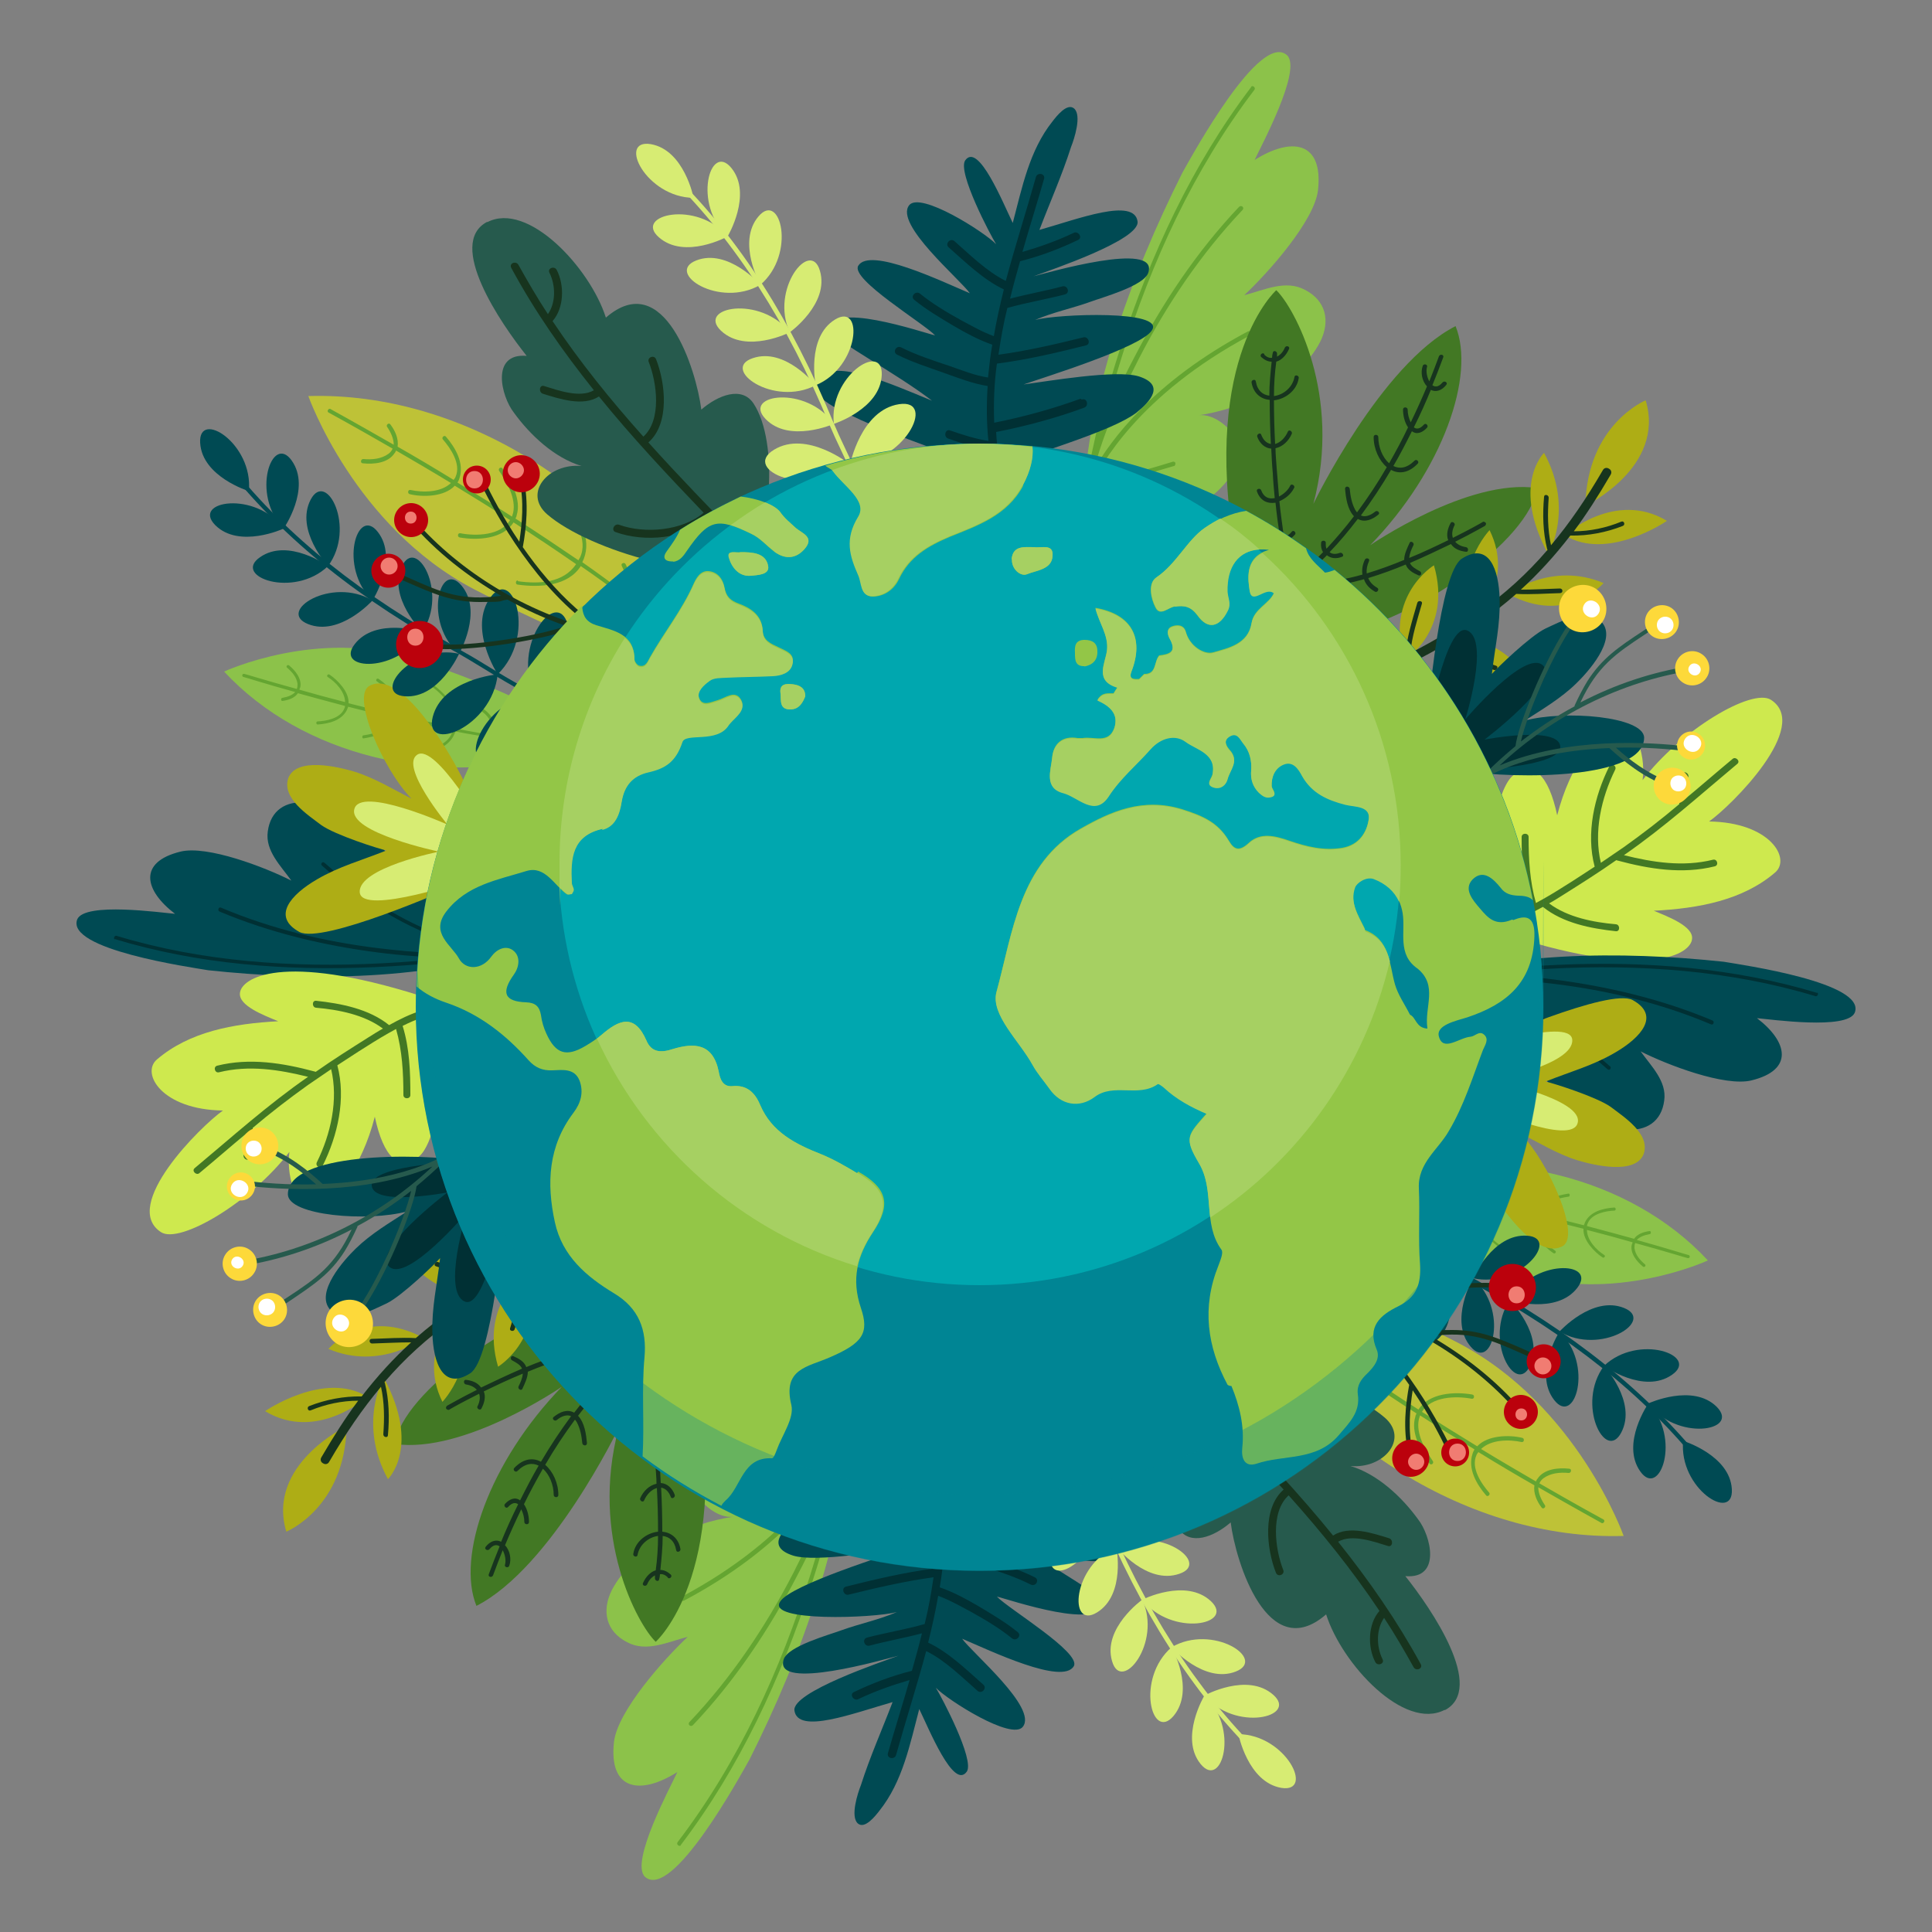 <?xml version="1.0" encoding="UTF-8"?>
<svg xmlns="http://www.w3.org/2000/svg" version="1.1" viewBox="0 0 500 500">
  <rect x="0" y="0" width="500" height="500" fill="#808080" stroke="none"/>
  <!-- Generator: Adobe Illustrator 29.1.0, SVG Export Plug-In . SVG Version: 2.1.0 Build 142)  -->
  <defs>
    <style>
      .st0 {
        fill: #265a4d;
      }

      .st1 {
        fill: #a6d062;
      }

      .st2, .st3 {
        fill: #008594;
      }

      .st4 {
        fill: #64a531;
      }

      .st5 {
        fill: #d7ec73;
      }

      .st6 {
        fill: #fff;
      }

      .st7 {
        fill: #427824;
      }

      .st8 {
        fill: #bec237;
      }

      .st3 {
        mix-blend-mode: multiply;
        opacity: .3;
      }

      .st9 {
        fill: #bb010c;
      }

      .st10 {
        isolation: isolate;
      }

      .st11 {
        fill: #8cc24a;
      }

      .st12 {
        fill: #004a53;
      }

      .st13 {
        fill: #00a7af;
      }

      .st14 {
        fill: #fdd93a;
      }

      .st15 {
        fill: #f17c72;
      }

      .st16 {
        fill: #17341e;
      }

      .st17 {
        fill: #93c647;
      }

      .st18 {
        fill: #cee94e;
      }

      .st19 {
        fill: #003034;
      }

      .st20 {
        fill: #aead15;
      }
    </style>
  </defs>
  <g class="st10">
    <g id="OBJECTS">
      <g>
        <g>
          <path class="st11" d="M280.2,134.1c.3-30.1,12.5-62.9,25.8-89.4,2.6-4.6,20.1-36.7,27.1-30.4,3.9,3.8-6.7,23.4-8.4,27.1,9.5-6,17.8-4.9,16.4,7.8-.9,7.9-12.8,21.3-19.1,27.2,5.1-1.3,10.7-4.1,15.7-1.4,5.5,2.8,6.6,8.1,4,13.4-5.7,11-20.1,17.4-31.6,19.1,4-.7,9.8,3.8,10.5,8.5.7,5.8-5.4,11.9-10.4,14.7-5.5,3.1-21.8,6-30,3.4Z"/>
          <path class="st4" d="M323.9,22.4c-15.4,20.2-26.1,43.5-33.9,67.5-3.8,11.8-7.2,23.9-9,36.2,0,0,0,0,0,.1,0,.1,0,.3.1.4.1.1.3.2.4.2,0,0,0,0,.1,0,0,0,0,0,0,0,.1,0,13.2-3.5,22.2-6.2,0,0,0,0,.1,0,.2-.1.3-.4.3-.7,0-.3-.4-.5-.7-.4-7.4,2.3-17.6,5-21,5.9,2.1-4.6,12.1-23.2,41-38.6.3-.2.4-.5.2-.8-.2-.3-.5-.4-.8-.2-24.5,13-35.6,28.3-39.8,35.8,2.6-10,7-19.6,11.6-28.7,7.2-14,16.1-27.2,26.9-38.6.5-.6-.3-1.3-.9-.8-10.9,11.5-19.8,24.8-27.1,38.9-3.3,6.2-6.3,12.8-8.8,19.6,1.6-6.6,3.5-13.2,5.5-19.6,7.7-24.6,18.6-48.5,34.3-69.1.5-.6-.4-1.4-.9-.8Z"/>
        </g>
        <g>
          <path class="st12" d="M136.8,244.7c-25.3,9.2-56.6,9.2-82.9,6.4-4.7-.8-37-5.4-33.9-13.2,2-4.5,21.7-1.7,25.3-1.4-8-6.1-9.6-13.4,1.4-16.1,6.9-1.7,21.8,4,28.7,7.5-2.7-3.8-6.8-7.7-6.1-12.7.7-5.5,4.7-8,10-7.5,10.9,1.3,20.9,11.4,25.9,20.5-1.8-3.1.1-9.4,3.8-11.5,4.7-2.4,11.7.8,15.5,4.1,4.3,3.6,11.9,16.4,12.2,24.1Z"/>
          <path class="st19" d="M29.6,243c21.7,6.6,44.6,8.3,67.2,7.3,11-.5,22.3-1.5,33.1-3.7,0,0,0,0,.1,0,.1,0,.2-.1.3-.2,0-.1,0-.3,0-.4,0,0,0,0,0-.1,0,0,0,0,0,0,0,0-7-10-12.1-16.7,0,0,0,0,0,0-.2-.1-.4-.1-.6,0-.2.2-.3.5,0,.7,4.2,5.5,9.7,13.2,11.5,15.7-4.5-.3-23.2-2.8-45.1-22.3-.2-.2-.6-.2-.7,0-.2.2-.2.5,0,.7,18.6,16.5,34.9,20.9,42.4,22.2-9.2,1-18.6.3-27.7-.8-14-1.7-27.8-5-40.8-10.5-.6-.3-1,.7-.4,1,13.1,5.5,27,8.8,41,10.6,6.3.8,12.7,1.3,19.1,1.3-6,.7-12.1,1.2-18.1,1.5-23,1.2-46.5-.4-68.6-7.1-.6-.2-1,.8-.4,1Z"/>
        </g>
        <g>
          <path class="st12" d="M258.2,121.3c-2.4.4-30.5-10.1-36.9-13.3-3.3-1.6-14.7-6-8.2-11,4.4-3.3,16.8,2,28.1,6.7-9.2-7.1-25.1-15.5-25.7-17.6-2.6-9,24.1.2,26.5.7-2.9-3.1-21.9-14.5-19.9-18,2.9-5,21.6,4,28.9,7.1-2.6-3.7-19.6-17.9-15.7-22.8,2.9-3.6,19.4,6.9,22.5,10.1-1.5-2.4-10.1-18.7-8-21.7,3.4-4.8,9.8,11.1,12.3,16.2,2.4-9.1,4.3-18.8,10.3-26.3,1-1.3,3.8-4.9,5.6-3.3,2,1.8,0,7.9-.8,9.9-2.4,7.5-5.5,14.4-8.2,21.5,10.2-2.9,24.5-8.4,25.4-2.2.7,4.8-22.6,12.6-26.9,14.2,3.2-.8,32.3-9.3,29.7-1-1,3.5-12.1,6.5-15,7.6-4.7,1.7-9.7,2.7-14.3,4.7,6-1.6,33.8-2.6,30.2,2.7-2.7,4.4-28.4,12.3-33.2,14,6-.8,23.9-3.9,29.8-2.1,6.9,2.2,3.1,6.4-.6,9.4-6.3,4.8-24.9,10-36.1,14.4Z"/>
          <path class="st19" d="M279.6,103.2c-7.1,2.6-14.8,4.7-22.3,6.2-.2-5.1,0-10.3.7-15.3,7.8-1,15.4-2.8,23-4.7,1.4-.3.7-2.4-.6-2.1-7.3,1.8-14.6,3.5-22,4.5.6-4.1,1.3-8.1,2.3-12.1,4.9-1.4,9.9-2.2,14.9-3.5,1.4-.4.7-2.4-.6-2.1-4.5,1.2-9.1,2-13.6,3.2.8-3.3,1.7-6.5,2.6-9.7,5.2-1.3,10.2-3.2,15-5.5,1.3-.6,0-2.5-1.2-1.8-4.2,2-8.7,3.6-13.2,4.9,1.8-6.3,3.8-12.6,5.6-18.9.4-1.4-1.7-1.8-2.1-.5-2.5,8.9-5.4,17.9-7.8,26.9-4.9-2.4-9.3-6.8-13.3-10.3-1.1-.9-2.5.7-1.5,1.6,4.3,3.8,9,8.4,14.3,10.9-1,4-1.9,8-2.6,12.1-3-1.1-5.8-2.7-8.6-4.2-3.6-2-7.3-4.2-10.5-6.8-1.1-.9-2.6.7-1.5,1.6,3.2,2.6,6.8,4.7,10.3,6.8,3.1,1.8,6.4,3.6,9.9,4.8-.5,2.8-.8,5.6-1.1,8.5-3.4-.5-6.8-1.9-10-3-4.2-1.4-8.5-2.8-12.5-4.8-1.3-.6-2.3,1.3-1,1.9,3.8,1.9,7.9,3.2,11.8,4.6,3.7,1.3,7.7,2.9,11.6,3.5-.3,4.7-.3,9.4.2,14.2-3.4-.5-6.7-1.6-9.9-2.7-1.3-.5-1.8,1.7-.5,2.1,3.4,1.2,7,2.4,10.6,2.8.1.9.2,1.7.4,2.6.2,1.4,2.4,1.3,2.2,0-.4-2.4-.7-4.7-.8-7.1,7.6-1.5,15.5-3.6,22.8-6.3,1.3-.5.7-2.6-.6-2.1Z"/>
        </g>
        <g>
          <path class="st7" d="M319.5,141.7c-8.4-49.5,10.8-66.6,10.8-66.6,4.6,4.4,17.1,27.1,9.6,55.3,0,0,17.4-36.1,36.8-46,5.2,12.8-3.3,37.3-22.1,56.7,0,0,25.3-17.4,43.2-14.8-1.8,13.3-31.3,34.6-53.4,38.3l-25-23Z"/>
          <path class="st16" d="M327.2,91.8c.6.6,1.3.9,2,.8,0-.4.1-.9.2-1.3.1-.8,1.2-.4,1.1.3,0,.2,0,.5,0,.7.9-.5,1.6-1.3,2-2.3.3-.7,1.4-.4,1.1.3-.7,1.6-1.9,2.9-3.3,3.3-.4,2.9-.6,5.9-.6,8.9,2.4-.3,4.8-2.2,5.3-4.9.1-.8,1.3-.4,1.1.3-.5,3.2-3.5,5.4-6.4,5.7,0,3.8.1,7.6.3,11.3,1.5-.4,2.7-1.8,3.3-3.2.3-.7,1.3,0,1,.6-.8,1.8-2.3,3.3-4.2,3.7,0,1.7.2,3.4.3,5.1.2,2.5.4,4.9.6,7.4,1.2-.6,2.4-1.7,2.9-2.8.3-.7,1.4,0,1,.6-.8,1.6-2.3,2.8-3.8,3.4.3,2.9.7,5.8,1.1,8.7,0,.2,0,.4,0,.6.7-.2,1.5-.6,2.1-1.4.5-.6,1.3.3.8.8-.7.8-1.7,1.5-2.7,1.7.5,3.3,1.2,6.7,2.7,9.6,2.6-2.1,5-4.4,7.3-6.8-.4-.6-.6-1.5-.5-2.4,0-.8,1.3-.7,1.2,0,0,.6,0,1.1.2,1.5,2.5-2.7,4.9-5.5,7.1-8.4-1.7-1.8-2.1-4.8-2.3-7.1,0-.8,1.1-.7,1.2,0,.2,1.9.5,3.7,1.4,5.4.2.3.3.5.5.7,2.8-3.8,5.4-7.7,7.7-11.7-2-1.7-3.4-4.7-3.4-7.8,0-.8,1.2-.7,1.2,0,0,2.6,1.1,5.3,2.8,6.8,1.7-3,3.4-6.1,4.9-9.3-.9-1.3-1.3-3.1-1.3-4.6,0-.8,1.2-.7,1.2,0,0,1.1.3,2.3.8,3.3,1.5-3.1,2.9-6.2,4.2-9.3-1.3-1.4-1.7-3.6-1.1-5.3.2-.7,1.4-.4,1.1.3-.3,1.1,0,2.6.6,3.7.9-2.2,1.7-4.4,2.5-6.5.3-.7,1.4-.4,1.1.3-.9,2.4-1.8,4.8-2.8,7.2.7.5,1.6.5,2.6-.7.5-.6,1.5,0,1,.6-1.1,1.4-2.6,2-4,1.3-1.3,3.2-2.8,6.5-4.4,9.7.8.6,1.7.3,2.6-.7.5-.6,1.3.3.8.8-1.1,1.2-2.6,1.9-3.9.9-1.5,3-3.1,6.1-4.8,9,1.6.8,3.5.6,5.5-1.4.5-.5,1.3.3.8.8-2.4,2.5-4.9,2.7-6.9,1.6-2.4,4.1-5,8-7.8,11.8,1.1.5,2.5,0,3.7-1,.6-.5,1.4.4.8.8-1.6,1.3-3.5,2.1-5.3,1.1-2.3,3-4.7,5.9-7.3,8.6.6.5,1.5.6,2.6.2.7-.3,1.3.8.6,1-1.5.6-2.9.4-3.9-.4-2.2,2.3-4.6,4.5-7.1,6.6,4.4,1,10.2.1,16.3-1.6-.2-1.2,0-2.5.6-3.8.3-.7,1.4-.4,1.1.3-.5,1.1-.7,2.2-.6,3.2,3.3-1,6.6-2.2,9.7-3.5,0-1.5.8-3.1,1.4-4.4.3-.7,1.3,0,1,.6-.5,1-1,2.1-1.1,3.3,3.7-1.5,7.2-3.2,10.1-4.6-.6-1.4-.1-3.1.6-4.4.3-.7,1.4,0,1,.6-.6,1.2-.7,2.3-.4,3.2,4.6-2.3,7.6-4,7.7-4.1.3-.2.6,0,.8.2.2.3,0,.6-.2.8-.4.2-3.3,1.9-7.7,4.1.6.7,1.5,1.2,2.8,1.4.7.1.7,1.3,0,1.2-1.6-.2-3-.7-3.9-2-3.1,1.5-6.7,3.2-10.6,4.9.4,1,1.6,1.6,2.5,2.1.7.3.4,1.4-.3,1.1-1.4-.6-2.8-1.4-3.3-2.8-3.1,1.3-6.4,2.5-9.7,3.5.4,1,1.1,1.8,2.3,2.5.7.4,0,1.4-.6,1-1.4-.8-2.4-1.9-2.8-3.2-6.8,1.9-13.4,2.8-18.1,1.3,0,0,0,0,0,0,0,0,0,0-.1,0,0,0,0,0,0,0,0,0,0,0,0,0,0,0,0,0,0,0-1.8-3.3-2.5-7.1-3.2-10.8-1.4,0-2.5-1.1-3.3-2.2-.4-.6.6-1.2,1-.6.6.9,1.3,1.3,2,1.5-.5-3-.9-6-1.2-9-2,.3-3.9-.4-4.8-2.9-.3-.7.9-1,1.1-.3.7,1.9,2.1,2.3,3.5,2-.2-2.1-.4-4.2-.5-6.4-.2-2.1-.3-4.3-.4-6.4-1.7-.1-3-1.4-3.6-3-.3-.7.8-1.3,1-.6.5,1.3,1.3,2.2,2.5,2.4-.2-3.8-.3-7.6-.3-11.4-2.2-.2-4.2-1.6-4.7-4.5-.1-.7,1-1,1.1-.3.4,2.4,1.8,3.5,3.5,3.7,0-2.9.3-5.9.6-8.8-.9,0-1.8-.4-2.7-1.2-.5-.5.3-1.3.8-.8Z"/>
        </g>
        <g>
          <g>
            <path class="st20" d="M410.3,130.9s20.8-9.9,15.6-27.3c0,0-15.2,6.2-15.6,27.3Z"/>
            <path class="st20" d="M400.7,143.5s6.8-11.8-1.1-26.3c0,0-8.6,8.3,1.1,26.3Z"/>
            <path class="st20" d="M404.9,138.5s13.1-11.8,26.5-3.7c0,0-15.4,10.6-26.5,3.7Z"/>
            <path class="st20" d="M381.6,160.4s10.5-9.8,3.9-23.2c0,0-9.8,10.3-3.9,23.2Z"/>
            <path class="st20" d="M390.3,153.7s11.3-8.5,24.7-2.8c0,0-9.5,11.1-24.7,2.8Z"/>
            <path class="st20" d="M363.4,171s12.6-7.9,7.7-24.7c0,0-12.7,7.7-7.7,24.7Z"/>
            <path class="st20" d="M373,165.9s14.4-4.4,23.4,11.5c0,0-13.8,3.8-23.4-11.5Z"/>
          </g>
          <path class="st16" d="M400.4,142.1c-1.1-4.4-1.2-9-.8-13.5,0-.8,1.2-.6,1.2.2-.3,4.1-.3,8.2.6,12.3,4.8-5.7,9.1-12,13.4-19.4.3-.6,1-.8,1.6-.4.6.3.8,1,.4,1.6-3.1,5.3-6.2,10.2-9.5,14.6,4.2,0,8.4-.9,12.3-2.5.7-.3,1.1.8.4,1.1-4.3,1.7-9,2.6-13.6,2.5-4,5.2-8.2,9.8-12.8,14,3.4,0,6.7-.2,10.1-.3.8,0,.9,1.1.1,1.2-3.8.1-7.6.4-11.4.2-3.2,2.8-6.5,5.4-10.1,7.8-1.9,1.3-4.3,2.9-7,4.5,3.6,2.7,7.5,4.9,11.9,6.3.7.2.2,1.3-.5,1.1-4.6-1.4-8.7-3.9-12.5-6.7-9.9,5.8-23.7,12.4-37.7,13.7-.4,0-.8-.2-1.1-.5-.1-.2-.2-.4-.2-.6,0-.6.4-1.2,1.1-1.3,9.6-1,19.2-4.5,27.4-8.4,0,0,0,0,0-.1.4-4.6,1.8-9,3.1-13.5.2-.7,1.4-.5,1.2.2-1.2,4.2-2.6,8.4-3,12.8,6.5-3.3,12.1-6.8,16-9.4.2-.1.3-.2.5-.3-.3-4.5.3-9,1.8-13.3.2-.7,1.3-.2,1.1.5-1.3,3.9-1.8,7.9-1.7,12,6.6-4.7,12.5-10,17.8-16.2Z"/>
        </g>
        <g>
          <path class="st18" d="M391.2,242.3c36.1,11.4,46.4,4.5,46.7.7.4-3.3-6.3-5.8-9.9-7.3,11.6-.6,23-2.7,31.4-9.9,4.2-3.6-1.3-13-17.1-13.2,5.7-4,26.6-24.7,16-31.5-4.9-3.1-23.3,7.8-33.2,20.8,1-7-2.5-17.2-8.4-13.9-3.6,2.2-10.3,9.7-13.7,23-2.2-10.4-6.3-14.4-11.3-10.4-3.6,2.6-7.4,16.8-6.1,35.1.3,4.7,1.9,5.4,5.5,6.5Z"/>
          <path class="st7" d="M443.3,222.5c-7.7,1.9-15.5.7-23.1-1.2,0,0,0,0,.1,0,10.4-7.2,19.6-15.5,29.3-23.6.9-.7-.4-2-1.2-1.3-4.1,3.4-8.1,6.9-12.2,10.3-.1-1.9,0-3.7.7-5.5.4-1-1.1-1.9-1.5-.9-1.1,2.5-1,5.1-.8,7.8-4.6,3.9-9.4,7.6-14.3,11.1-2,1.4-4,2.7-6,4.1-1.9-8,.1-16.8,3.7-24.1.5-1-1-1.9-1.5-.9-3.9,7.8-6.1,17.4-3.8,26-2.5,1.6-5,3.3-7.6,4.9-2.5,1.6-5,3.1-7.6,4.5-1.6-5.6-1.9-11.4-1.9-17.1,0-1.1-1.8-1.1-1.8,0,0,6,.2,12.1,2,17.9-1.8.9-3.6,1.7-5.5,2.3-1.1.3-.6,2.1.5,1.7,3-.9,5.8-2.3,8.5-3.8,5.2,4.2,12.4,5.6,18.9,6.3,1.1.1,1.1-1.7,0-1.8-5.8-.5-12.5-1.8-17.3-5.4,1.3-.7,2.5-1.5,3.8-2.3,4.6-2.9,9.2-5.8,13.6-8.9,0,0,.2.1.3.1,8.2,2.2,16.8,3.6,25.2,1.5,1.1-.3.6-2-.5-1.7Z"/>
        </g>
        <g>
          <path class="st8" d="M178.9,161.6c-19.5-34.3-59-60.3-99.1-59.1,0,0,11.9,33.8,42.9,50,31,16.2,49.8,20.7,49.8,20.7l6.4-11.6Z"/>
          <path class="st4" d="M133.9,150.4c5.6.8,11.9.5,15.2-4.4-5.2-3.6-10.7-7.3-16.2-10.8-2.7,4.3-9.3,4.7-13.9,3.9-.7-.1-.6-1.2.1-1.1,4.2.8,10.5.6,12.9-3.4-4.9-3.1-9.7-6.1-14.3-8.9-2.7,2.9-8.3,3-11.6,2.2-.7-.1-.6-1.2.1-1.1,3.2.7,7.9.7,10.5-1.8-5.1-3.1-9.9-5.9-14.2-8.4-.1.2-.2.5-.4.7-1.7,2.6-5.5,2.9-8.2,2.6-.7,0-.6-1.1.1-1.1,2.3.2,4.7,0,6.6-1.4.5-.4.8-.8,1-1.3-9.7-5.6-16.3-9.2-16.5-9.3-.3-.1-.4-.5-.2-.7.1-.3.5-.4.7-.2.2.1,6.7,3.7,16.3,9.2,0-1.6-.8-3.3-1.7-4.6-.4-.5.4-1.2.8-.7,1.3,1.7,2.2,3.8,1.9,5.8,4.4,2.5,9.3,5.4,14.5,8.6.2-.3.4-.5.5-.8,1.5-3.3-1.3-7.4-3.3-9.7-.4-.5.4-1.2.8-.7,2.5,2.9,4.8,6.9,3.5,10.8-.1.4-.3.7-.5,1.1,4.6,2.8,9.3,5.7,14.1,8.8.1-.3.2-.6.3-1,.8-3.7-1.6-7.9-3.6-10.8-.4-.6.4-1.2.8-.7,2.3,3.3,5,8.1,3.7,12.2,0,.3-.2.5-.3.8,5.5,3.5,11,7.2,16.3,10.8.1-.2.2-.4.4-.7,2.2-4.7-1.4-9.8-4.2-13.3-.4-.5.4-1.2.8-.7,3.3,4,6.4,9,4.4,14.3-.1.3-.3.6-.4.9,3.9,2.7,7.5,5.4,11,8,1.1-2.1.2-5-.8-7.1-.3-.6.7-1,1-.4,1.3,2.5,2.1,5.7.7,8.2,3.9,3,7.4,6,10.3,8.7.2.2.2.5,0,.7,0,0,0,0,0,0-.2.2-.5.2-.7,0-2.9-2.7-6.4-5.6-10.2-8.6-.2.2-.4.4-.6.6-2.5,2.1-7.2,3.1-10.3,2.1-.6-.2-.3-1.2.4-1,2.7.9,6,0,8.4-1.3.5-.3,1-.6,1.3-1-3.4-2.6-7.1-5.3-10.9-7.9-3.3,5.2-10.6,5.6-16.3,4.8-.7,0-.6-1.2.1-1.1Z"/>
        </g>
        <g>
          <path class="st11" d="M141.3,195.8c-28.5,7.5-62.9,0-83.3-22,0,0,24.3-11.3,49-3.3,24.8,8.1,37.1,15.7,37.1,15.7l-2.8,9.5Z"/>
          <path class="st4" d="M111.8,177.7c3.4,2.6,6.5,6.1,5.6,10.4-4.7-.9-9.5-1.9-14.2-3,.9-3.7-2.3-7.4-5.2-9.4-.4-.3-.9.3-.5.6,2.6,1.8,5.8,5.3,4.9,8.7-4.2-1-8.3-2-12.2-3,.2-2.9-2.8-6-4.9-7.4-.4-.3-.9.3-.5.6,2.1,1.3,4.5,3.9,4.5,6.5-4.3-1.1-8.3-2.2-11.8-3.2,0-.2.1-.4.2-.6.5-2.2-1.3-4.4-2.9-5.7-.4-.3-.9.3-.5.6,1.3,1.1,2.5,2.5,2.7,4.2,0,.5,0,.9-.2,1.3-8-2.2-13.4-3.9-13.6-3.9-.2,0-.4,0-.5.3,0,.2,0,.4.3.5.2,0,5.4,1.7,13.4,3.9-.8.9-2.2,1.3-3.3,1.5-.5,0-.4.9,0,.8,1.6-.2,3.2-.8,4-2,3.6,1,7.7,2.1,12.2,3.3,0,.2-.1.5-.2.7-1,2.5-4.6,3.2-6.9,3.3-.5,0-.4.8,0,.8,2.9-.2,6.2-1,7.6-3.8.1-.3.2-.5.3-.8,3.9,1,7.9,2,12.1,3-.1.2-.2.5-.4.7-1.5,2.4-5,3.3-7.7,3.7-.5,0-.4.9,0,.8,2.9-.5,6.9-1.5,8.5-4.4.1-.2.2-.4.3-.6,4.8,1.1,9.6,2.1,14.3,3,0,.2,0,.4-.2.5-1.4,3.6-5.9,4.4-9.3,4.7-.5,0-.4.8,0,.8,3.9-.4,8.2-1.3,9.9-5.1.1-.2.2-.5.3-.7,3.4.7,6.8,1.2,10,1.7-.6,1.7-2.5,2.7-4.2,3.3-.5.2-.2.9.3.7,2-.6,4.2-1.9,4.8-3.9,3.6.5,7,.8,10,1,.2,0,.4-.2.4-.4,0,0,0,0,0,0,0-.2-.2-.3-.4-.4-3-.1-6.3-.5-9.9-.9,0-.2,0-.4,0-.6-.2-2.5-2.1-5.5-4.3-6.6-.5-.2-.8.5-.3.7,1.9,1,3.1,3.2,3.7,5.2.1.4.2.8.2,1.2-3.2-.4-6.5-1-9.9-1.7,1-4.5-2.5-8.5-5.9-11.2-.4-.3-.9.3-.5.6Z"/>
        </g>
        <g>
          <path class="st20" d="M121.8,227.5c-7.1,3.3-38.4,16.8-44.3,13.7-7.3-4-2.2-9.7,4.5-13.6,5.8-3.4,11.5-4.9,18-7.5-1.9-.4-13.3-4-16.9-6.6-3.4-2.6-10.2-6.9-8.5-12.1,2.1-5.6,13.1-2.9,17.1-1.7,5.2,1.6,10.1,4.6,14.8,7-7.4-7.6-15.7-26.6-10.9-29.2,9.5-5.2,25.3,23.9,29.9,36.9l-3.7,13.1Z"/>
          <path class="st5" d="M121.8,227.5s-28.3,9.7-28.7,3.4,20.5-10.5,20.5-10.5c0,0-23.5-4.9-21.9-11,1.5-6.1,24.1,4,24.1,4,0,0-12.5-15.1-7.8-18.1,4.7-3,17.4,19.1,17.4,19.1l-3.7,13.1Z"/>
        </g>
        <g>
          <path class="st0" d="M126.1,57.4c-10.7,5.6,3.5,26.3,10.2,34.7-9.4-.8-6.6,10.5-3.3,14.7,4.2,5.8,10.5,11.7,17.5,13.8-8.6-.8-15.2,7-8.9,12.5,11.1,9.6,42.5,18.3,52,12.2,5.6-5.7,8.2-30.6,1.4-40.9-3-4.5-9.1-2.2-13.5,1.6-1.3-10.3-9.6-36.9-24.7-23.8-4.1-12.9-20.2-30.2-30.7-24.7Z"/>
          <path class="st16" d="M134.2,68.6c2.4,4.3,4.9,8.6,7.6,12.7,2.1-3,2-7.5.4-10.7-.6-1.2,1.3-1.9,1.9-.7,2,3.9,1.9,9.8-1.1,13.2,7,10.5,15,20.4,23.5,29.9,4.8-4.3,3.5-14,1.4-19.3-.5-1.2,1.4-2,1.9-.7,2.4,6.1,3.6,16.6-2,21.5,7.8,8.7,16,17.1,24.1,25.5.9.9-.4,2.5-1.3,1.6-2.4-2.4-4.8-4.9-7.1-7.4-6.3,5.3-16.7,6.2-24.2,3.5-1.2-.4-.4-2.3.9-1.9,6.6,2.4,16.4,1.6,21.9-3.1-9.3-9.7-18.6-19.6-27.1-30.1-4.1,2.7-10.3.6-14.5-.7-1.2-.4-.9-2.4.3-2,3.6,1.1,9.3,3.2,12.9,1.1-8-10-15.3-20.4-21.4-31.7-.6-1.2,1.3-1.9,1.9-.7Z"/>
        </g>
        <g>
          <path class="st12" d="M369.1,190c.5-7.8,3.6-41.8,9.2-45.4,7-4.5,9.6,2.7,9.8,10.4.2,6.7-1.2,12.4-2,19.4,1.3-1.5,9.9-9.8,13.8-11.7,3.9-1.8,11-5.7,14.7-1.6,3.9,4.5-3.7,12.9-6.7,15.8-3.9,3.8-8.8,6.7-13.3,9.6,10.2-2.8,30.8-1.1,30.9,4.4,0,10.8-33.1,10.8-46.7,8.6l-9.7-9.5Z"/>
          <path class="st19" d="M369.1,190s5-29.5,10.7-26.8c5.8,2.7-.6,23-.6,23,0,0,15.5-18.3,20.1-14,4.6,4.3-15.1,19.2-15.1,19.2,0,0,19.2-3.7,19.6,1.8.4,5.6-25.1,6.2-25.1,6.2l-9.7-9.5Z"/>
        </g>
        <g>
          <g>
            <path class="st5" d="M179.5,51.2s-2.4-12.4-11.1-13.9c-8.7-1.4-1.2,13.8,11.1,13.9Z"/>
            <path class="st5" d="M188.3,61.2s6.5-10.9,1-17.7c-5.6-6.9-10.1,9.5-1,17.7Z"/>
            <path class="st5" d="M188.3,61.2s-11.1,6.1-17.8.2c-6.6-5.8,9.9-9.7,17.8-.2Z"/>
            <path class="st5" d="M196.8,73.7s-6.2-11-.5-17.7c5.7-6.7,9.8,9.7.5,17.7Z"/>
            <path class="st5" d="M196.8,73.7s-8.4-9.5-16.6-6.3c-8.2,3.2,6,12.5,16.6,6.3Z"/>
            <path class="st5" d="M204.4,86s10.3-7.4,7.8-15.9c-2.4-8.5-13,4.8-7.8,15.9Z"/>
            <path class="st5" d="M204.4,86s-11.3,5.7-17.8-.4c-6.4-6.1,10.2-9.3,17.8.4Z"/>
            <path class="st5" d="M215.8,109.7s12.1-3.9,12.4-12.7c.3-8.8-13.8.5-12.4,12.7Z"/>
            <path class="st5" d="M215.8,109.7s-11.6,5.1-17.7-1.3c-6.1-6.4,10.7-8.8,17.7,1.3Z"/>
            <path class="st5" d="M220,120.2s2.8-14.1,12.7-15.6c9.9-1.5,1.2,15.6-12.7,15.6Z"/>
            <path class="st5" d="M220,120.2s-11.2-9-19.7-3.8c-8.6,5.2,9.1,12.8,19.7,3.8Z"/>
            <path class="st5" d="M224.1,130.4s14.3.4,18.1-8.8c3.7-9.3-14.9-4.7-18.1,8.8Z"/>
            <path class="st5" d="M224.1,130.4s-9.8,10.5-19,6.5c-9.2-3.9,7.2-13.9,19-6.5Z"/>
            <path class="st5" d="M211.1,99.7s-2.5-12.4,5-17c7.5-4.6,6.4,12.3-5,17Z"/>
            <path class="st5" d="M211.1,99.7s-7.9-9.9-16.3-7c-8.4,2.8,5.4,12.7,16.3,7Z"/>
          </g>
          <path class="st5" d="M214.7,110c.8,1.9,1.8,4.1,3,6.6,4.8,10.1,12,25.3,11.9,42.2,0,.3.3.6.6.6,0,0,.1,0,.2,0,.2,0,.4-.3.4-.5,0-17.2-7.2-32.6-12-42.7-1.2-2.5-2.2-4.7-3-6.6-11-26.7-24.4-47.7-41.1-64.1-.2-.2-.6-.2-.8,0-.2.2-.2.6,0,.8,16.5,16.4,29.9,37.2,40.8,63.7Z"/>
        </g>
        <g>
          <path class="st0" d="M376.6,206.6c10.9-9.5,26.6-12.5,39.9-13,3.7,3.4,8.7,7.5,14.9,9.8.3.1.6,0,.8-.4.1-.3,0-.6-.4-.8-5.5-2-10.1-5.6-13.6-8.7,7.5-.2,14,.4,18.4.9.3,0,.6-.2.7-.5,0-.3-.2-.6-.5-.7-9.8-1.2-31.3-2.5-48.7,4.9,13.7-12.9,31.5-21.7,49.4-24.5.3,0,.5-.3.5-.7,0-.3-.4-.5-.7-.5-9.7,1.5-19.3,4.7-28.3,9.4,4.4-9.4,9.1-12.6,16.7-17.6,1.4-.9,2.8-1.9,4.4-2.9.3-.2.3-.5.2-.8-.2-.3-.6-.3-.8-.1-1.5,1.1-3,2-4.3,2.9-6.2,4.1-10.6,7-14.4,13-1.1,1.8-2.2,3.9-3.3,6.3,0,0,0,.1,0,.2-4.9,2.6-9.5,5.7-13.9,9.1,1.7-7.6,10-27.2,16.3-33.6.2-.2.2-.6,0-.8-.2-.2-.6-.2-.8,0-1.3,1.3-2.6,3.1-4,5.3-6,9.4-12.2,24.9-12.9,30.3-2.5,2.1-4.9,4.2-7.2,6.5,0,0,0,0,0,0-3.2,1.6-6.2,3.6-8.9,6,0,0,0,0-.1.1-.1.2-.1.5,0,.7.2.2.6.3.8,0Z"/>
          <g>
            <path class="st14" d="M436.8,206c1.4-2.2.7-5.2-1.5-6.6-2.2-1.4-5.2-.7-6.6,1.5-1.4,2.2-.7,5.2,1.5,6.6,2.2,1.4,5.2.7,6.6-1.5Z"/>
            <path class="st14" d="M440.7,194.9c1.1-1.7.6-3.9-1.1-5-1.7-1.1-3.9-.6-5,1.1-1.1,1.7-.6,3.9,1.1,5,1.7,1.1,3.9.6,5-1.1Z"/>
            <path class="st14" d="M434.2,170.6c-1.3,2-.7,4.8,1.4,6.1,2,1.3,4.8.7,6.1-1.4,1.3-2,.7-4.8-1.4-6.1-2-1.3-4.8-.7-6.1,1.4Z"/>
            <path class="st14" d="M427.7,164.7c2,1.3,4.8.7,6.1-1.3,1.3-2,.7-4.8-1.3-6.1-2-1.3-4.8-.7-6.1,1.3-1.3,2-.7,4.8,1.3,6.1Z"/>
            <path class="st14" d="M414.8,160.8c1.8-2.8.9-6.7-1.9-8.5-2.8-1.8-6.7-.9-8.5,1.9-1.8,2.8-.9,6.7,1.9,8.5,2.8,1.8,6.7.9,8.5-1.9Z"/>
          </g>
          <g>
            <path class="st6" d="M436.1,203.9c.6-1,.3-2.3-.6-2.9-1-.6-2.3-.3-2.9.6-.6,1-.3,2.3.6,2.9,1,.6,2.3.3,2.9-.6Z"/>
            <path class="st6" d="M439.9,193.6c1.6-2.4-2.2-4.8-3.8-2.4-1.6,2.4,2.2,4.8,3.8,2.4Z"/>
            <path class="st6" d="M439.9,174.1c1.1-1.7-1.6-3.4-2.7-1.7-1.1,1.7,1.6,3.4,2.7,1.7Z"/>
            <path class="st6" d="M432.8,162.9c.6-1,.3-2.4-.7-3-1-.6-2.4-.3-3,.7-.6,1-.3,2.4.7,3,1,.6,2.4.3,3-.7Z"/>
            <path class="st6" d="M413.7,158.8c1.5-2.4-2.2-4.8-3.7-2.4-1.5,2.4,2.2,4.8,3.7,2.4Z"/>
          </g>
        </g>
        <g>
          <g>
            <path class="st12" d="M64.4,127.1s-12.1-3.7-12.6-12.5c-.5-8.8,13.8.2,12.6,12.5Z"/>
            <path class="st12" d="M73.4,136.8s-11.5,5.3-17.7-.9c-6.2-6.3,10.5-9,17.7.9Z"/>
            <path class="st12" d="M73.4,136.8s7.2-10.4,2.1-17.6c-5.1-7.2-10.7,8.8-2.1,17.6Z"/>
            <path class="st12" d="M84.9,146.5s-10.3-7.4-17.6-2.3c-7.3,5,8.7,10.8,17.6,2.3Z"/>
            <path class="st12" d="M84.9,146.5s-8.6-9.3-4.5-17.2c4.1-7.8,11.8,7.3,4.5,17.2Z"/>
            <path class="st12" d="M96.4,155.4s-8.5,9.4-16.7,6.1c-8.2-3.3,6.1-12.4,16.7-6.1Z"/>
            <path class="st12" d="M96.4,155.4s6.8-10.7,1.4-17.7c-5.4-7-10.3,9.2-1.4,17.7Z"/>
            <path class="st12" d="M118.8,169.2s-5.2,11.6-14,11c-8.8-.6,2-13.7,14-11Z"/>
            <path class="st12" d="M118.8,169.2s6.3-11,.6-17.7c-5.7-6.7-9.9,9.7-.6,17.7Z"/>
            <path class="st12" d="M128.8,174.5s-14.3,1.3-16.8,11c-2.5,9.7,15.4,2.8,16.8-11Z"/>
            <path class="st12" d="M128.8,174.5s-7.8-12-1.8-20c6-8,11.8,10.3,1.8,20Z"/>
            <path class="st12" d="M138.4,179.7s-1.1,14.3-10.7,17c-9.6,2.7-3.1-15.4,10.7-17Z"/>
            <path class="st12" d="M138.4,179.7s11.4-8.7,8.5-18.2c-2.9-9.6-14.6,5.7-8.5,18.2Z"/>
            <path class="st12" d="M109.3,163.5s-12.1-3.8-17.5,3.2c-5.4,7,11.6,7.6,17.5-3.2Z"/>
            <path class="st12" d="M109.3,163.5s-9-8.9-5.3-16.9c3.7-8,12.1,6.7,5.3,16.9Z"/>
          </g>
          <path class="st12" d="M119.1,168.2c1.8,1,3.9,2.2,6.3,3.7,9.5,5.8,23.9,14.6,40.7,16.3.3,0,.6.3.5.6,0,0,0,.1,0,.2-.1.2-.3.3-.6.3-17.1-1.8-31.6-10.6-41.2-16.5-2.4-1.5-4.5-2.7-6.2-3.7-25.4-13.7-44.8-29.3-59.5-47.6-.2-.3-.2-.6,0-.8.3-.2.6-.2.8,0,14.5,18.2,33.9,33.6,59.1,47.3Z"/>
        </g>
        <g>
          <path class="st16" d="M167.7,168.2c-13.9-4-24.8-15.7-32.4-26.6.9-4.9,1.6-11.4.2-17.8,0-.3-.4-.5-.7-.4-.3,0-.5.4-.4.7,1.3,5.7.7,11.5,0,16.1-4.2-6.2-7.2-12-9.1-16-.1-.3-.5-.4-.8-.3-.3.1-.4.5-.3.8,4.3,8.9,14.7,27.8,30.3,38.4-18.2-4.6-35.3-14.9-47.2-28.5-.2-.2-.6-.3-.8,0-.2.2-.3.6,0,.8,6.4,7.4,14.4,13.7,23.2,18.8-10.3,1.4-15.5-.9-23.8-4.6-1.5-.7-3.1-1.4-4.8-2.1-.3-.1-.6,0-.8.3-.1.3,0,.6.3.8,1.7.7,3.3,1.4,4.8,2.1,6.9,3,11.6,5.1,18.7,5.1s4.5-.2,7.1-.6c0,0,.1,0,.2,0,4.8,2.7,9.9,5,15.1,6.8-7.3,2.7-28.3,6.2-37.1,4.3-.3,0-.6.1-.7.5,0,.3.1.6.5.7,1.8.4,4.1.5,6.6.5,11.1,0,27.6-3.2,32.5-5.4,3.1,1,6.2,1.9,9.4,2.6,0,0,0,0,0,0,3.1,1.8,6.4,3.3,9.8,4.3,0,0,.1,0,.2,0,.3,0,.5-.2.6-.4,0-.3,0-.6-.4-.7Z"/>
          <g>
            <path class="st9" d="M134.9,117.8c-2.6,0-4.8,2.2-4.8,4.8s2.2,4.8,4.8,4.8,4.8-2.2,4.8-4.8-2.2-4.8-4.8-4.8Z"/>
            <path class="st9" d="M123.4,120.5c-2,0-3.6,1.6-3.6,3.6s1.6,3.6,3.6,3.6,3.6-1.6,3.6-3.6-1.6-3.6-3.6-3.6Z"/>
            <path class="st9" d="M106.4,139c2.4,0,4.4-2,4.4-4.4s-2-4.4-4.4-4.4-4.4,2-4.4,4.4,2,4.4,4.4,4.4Z"/>
            <path class="st9" d="M104.9,147.7c0-2.4-2-4.4-4.4-4.4s-4.4,2-4.4,4.4,2,4.4,4.4,4.4,4.4-2,4.4-4.4Z"/>
            <path class="st9" d="M108.6,160.7c-3.3,0-6.1,2.8-6.1,6.1s2.8,6.1,6.1,6.1,6.1-2.8,6.1-6.1-2.8-6.1-6.1-6.1Z"/>
          </g>
          <g>
            <path class="st15" d="M133.5,119.6c-1.2,0-2.1,1-2.1,2.1s1,2.1,2.1,2.1,2.1-1,2.1-2.1-1-2.1-2.1-2.1Z"/>
            <path class="st15" d="M122.8,121.9c-2.9,0-2.9,4.5,0,4.5s2.9-4.5,0-4.5Z"/>
            <path class="st15" d="M106.3,132.4c-2,0-2,3.1,0,3.1s2-3.1,0-3.1Z"/>
            <path class="st15" d="M100.7,144.3c-1.2,0-2.2,1-2.2,2.2s1,2.2,2.2,2.2,2.2-1,2.2-2.2-1-2.2-2.2-2.2Z"/>
            <path class="st15" d="M107.5,162.7c-2.8,0-2.8,4.4,0,4.4s2.8-4.4,0-4.4Z"/>
          </g>
        </g>
      </g>
      <g>
        <g>
          <path class="st11" d="M219.8,365.9c-.3,30.1-12.5,62.9-25.8,89.4-2.6,4.6-20.1,36.7-27.1,30.4-3.9-3.8,6.7-23.4,8.4-27.1-9.5,6-17.8,4.9-16.4-7.8.9-7.9,12.8-21.3,19.1-27.2-5.1,1.3-10.7,4.1-15.7,1.4-5.5-2.8-6.6-8.1-4-13.4,5.7-11,20.1-17.4,31.6-19.1-4,.7-9.8-3.8-10.5-8.5-.7-5.8,5.4-11.9,10.4-14.7,5.5-3.1,21.8-6,30-3.4Z"/>
          <path class="st4" d="M176.1,477.6c15.4-20.2,26.1-43.5,33.9-67.5,3.8-11.8,7.2-23.9,9-36.2,0,0,0,0,0-.1,0-.1,0-.3-.1-.4-.1-.1-.3-.2-.4-.2,0,0,0,0-.1,0,0,0,0,0,0,0-.1,0-13.2,3.5-22.2,6.2,0,0,0,0-.1,0-.2.1-.3.4-.3.7,0,.3.4.5.7.4,7.4-2.3,17.6-5,21-5.9-2.1,4.6-12.1,23.2-41,38.6-.3.2-.4.5-.2.8.2.3.5.4.8.2,24.5-13,35.6-28.3,39.8-35.8-2.6,10-7,19.6-11.6,28.7-7.2,14-16.1,27.2-26.9,38.6-.5.6.3,1.3.9.8,10.9-11.5,19.8-24.8,27.1-38.9,3.3-6.2,6.3-12.8,8.8-19.6-1.6,6.6-3.5,13.2-5.5,19.6-7.7,24.6-18.6,48.5-34.3,69.1-.5.6.4,1.4.9.8Z"/>
        </g>
        <g>
          <path class="st12" d="M363.2,255.3c25.3-9.2,56.6-9.2,82.9-6.4,4.7.8,37,5.4,33.9,13.2-2,4.5-21.7,1.7-25.3,1.4,8,6.1,9.6,13.4-1.4,16.1-6.9,1.7-21.8-4-28.7-7.5,2.7,3.8,6.8,7.7,6.1,12.7-.7,5.5-4.7,8-10,7.5-10.9-1.3-20.9-11.4-25.9-20.5,1.8,3.1-.1,9.4-3.8,11.5-4.7,2.4-11.7-.8-15.5-4.1-4.3-3.6-11.9-16.4-12.2-24.1Z"/>
          <path class="st19" d="M470.4,257c-21.7-6.6-44.6-8.3-67.2-7.3-11,.5-22.3,1.5-33.1,3.7,0,0,0,0-.1,0-.1,0-.2.1-.3.2,0,.1,0,.3,0,.4,0,0,0,0,0,.1,0,0,0,0,0,0,0,0,7,10,12.1,16.7,0,0,0,0,0,0,.2.1.4.1.6,0,.2-.2.3-.5,0-.7-4.2-5.5-9.7-13.2-11.5-15.7,4.5.3,23.2,2.8,45.1,22.3.2.2.6.2.7,0,.2-.2.2-.6,0-.7-18.6-16.5-34.9-20.9-42.4-22.2,9.2-1,18.6-.3,27.7.8,14,1.7,27.8,5,40.8,10.5.6.3,1-.7.4-1-13.1-5.5-27-8.8-41-10.6-6.3-.8-12.7-1.3-19.1-1.3,6-.7,12.1-1.2,18.1-1.5,23-1.2,46.5.4,68.6,7.1.6.2,1-.8.4-1Z"/>
        </g>
        <g>
          <path class="st12" d="M241.8,378.7c2.4-.4,30.5,10.1,36.9,13.3,3.3,1.6,14.7,6,8.2,11-4.4,3.3-16.8-2-28.1-6.7,9.2,7.1,25.1,15.5,25.7,17.6,2.6,9-24.1-.2-26.5-.7,2.9,3.1,21.9,14.5,19.9,18-2.9,5-21.6-4-28.9-7.1,2.6,3.7,19.6,17.9,15.7,22.8-2.9,3.6-19.4-6.9-22.5-10.1,1.5,2.4,10.1,18.7,8,21.7-3.4,4.8-9.8-11.1-12.3-16.2-2.4,9.1-4.3,18.8-10.3,26.3-1,1.3-3.8,4.9-5.6,3.3-2-1.8,0-7.9.8-9.9,2.4-7.5,5.5-14.4,8.2-21.5-10.2,2.9-24.5,8.4-25.4,2.2-.7-4.8,22.6-12.6,26.9-14.2-3.2.8-32.3,9.3-29.7,1,1-3.5,12.1-6.5,15-7.6,4.7-1.7,9.7-2.7,14.3-4.7-6,1.6-33.8,2.6-30.2-2.7,2.7-4.4,28.4-12.3,33.2-14-6,.8-23.9,3.9-29.8,2.1-6.9-2.2-3.1-6.3.6-9.4,6.3-4.8,24.9-10,36.1-14.4Z"/>
          <path class="st19" d="M220.4,396.8c7.1-2.6,14.8-4.7,22.3-6.2.2,5.1,0,10.3-.7,15.3-7.8,1-15.4,2.8-23,4.7-1.4.3-.7,2.4.6,2.1,7.3-1.8,14.6-3.5,22-4.5-.6,4.1-1.3,8.1-2.3,12.1-4.9,1.4-9.9,2.2-14.9,3.5-1.4.4-.7,2.4.6,2.1,4.5-1.2,9.1-2,13.6-3.2-.8,3.3-1.7,6.5-2.6,9.7-5.2,1.3-10.2,3.2-15,5.5-1.3.6,0,2.5,1.2,1.8,4.2-2,8.7-3.6,13.2-4.9-1.8,6.3-3.8,12.6-5.6,18.9-.4,1.4,1.7,1.8,2.1.5,2.5-8.9,5.4-17.9,7.8-26.9,4.9,2.4,9.3,6.8,13.3,10.3,1.1.9,2.5-.7,1.5-1.6-4.3-3.8-9-8.4-14.3-10.9,1-4,1.9-8,2.6-12.1,3,1.1,5.8,2.7,8.6,4.2,3.6,2,7.3,4.2,10.5,6.8,1.1.9,2.6-.7,1.5-1.6-3.2-2.6-6.8-4.7-10.3-6.8-3.1-1.8-6.4-3.6-9.9-4.8.5-2.8.8-5.6,1.1-8.5,3.4.5,6.8,1.9,10,3,4.2,1.4,8.5,2.8,12.5,4.8,1.3.6,2.3-1.3,1-1.9-3.8-1.9-7.9-3.2-11.8-4.6-3.7-1.3-7.7-2.9-11.6-3.5.3-4.7.3-9.4-.2-14.2,3.4.5,6.7,1.6,9.9,2.7,1.3.5,1.8-1.7.5-2.1-3.4-1.2-7-2.4-10.6-2.8-.1-.9-.2-1.7-.4-2.6-.2-1.4-2.4-1.3-2.2,0,.4,2.4.7,4.7.8,7.1-7.6,1.5-15.5,3.6-22.8,6.3-1.3.5-.7,2.6.6,2.1Z"/>
        </g>
        <g>
          <path class="st7" d="M180.5,358.3c8.4,49.5-10.8,66.6-10.8,66.6-4.6-4.4-17.1-27.1-9.6-55.3,0,0-17.4,36.1-36.8,46-5.2-12.8,3.3-37.3,22.1-56.7,0,0-25.3,17.4-43.2,14.8,1.8-13.3,31.3-34.6,53.4-38.3l25,23Z"/>
          <path class="st16" d="M172.8,408.2c-.6-.6-1.3-.9-2-.8,0,.4-.1.9-.2,1.3-.1.8-1.2.4-1.1-.3,0-.2,0-.5,0-.7-.9.5-1.6,1.3-2,2.3-.3.7-1.4.4-1.1-.3.7-1.6,1.9-2.9,3.3-3.3.4-2.9.6-5.9.6-8.9-2.4.3-4.8,2.2-5.3,4.9-.1.8-1.3.4-1.1-.3.5-3.2,3.5-5.4,6.4-5.7,0-3.8-.1-7.6-.3-11.3-1.5.4-2.7,1.8-3.3,3.2-.3.7-1.3,0-1-.6.8-1.8,2.3-3.3,4.2-3.7,0-1.7-.2-3.4-.3-5.1-.2-2.5-.4-4.9-.6-7.4-1.2.6-2.4,1.7-2.9,2.8-.3.7-1.4,0-1-.6.8-1.6,2.3-2.8,3.8-3.4-.3-2.9-.7-5.8-1.1-8.7,0-.2,0-.4,0-.6-.7.2-1.5.6-2.1,1.4-.5.6-1.3-.3-.8-.8.7-.8,1.7-1.5,2.7-1.7-.5-3.3-1.2-6.7-2.7-9.6-2.6,2.1-5,4.4-7.3,6.8.4.6.6,1.5.5,2.4,0,.8-1.3.7-1.2,0,0-.6,0-1.1-.2-1.5-2.5,2.7-4.9,5.5-7.1,8.4,1.7,1.8,2.1,4.8,2.3,7.1,0,.8-1.1.7-1.2,0-.2-1.9-.5-3.7-1.4-5.4-.2-.3-.3-.5-.5-.7-2.8,3.8-5.4,7.7-7.7,11.7,2,1.7,3.4,4.7,3.4,7.8,0,.8-1.2.7-1.2,0,0-2.6-1.1-5.3-2.8-6.8-1.7,3-3.4,6.1-4.9,9.2.9,1.3,1.3,3.1,1.3,4.6,0,.8-1.2.7-1.2,0,0-1.1-.3-2.3-.8-3.3-1.5,3.1-2.9,6.2-4.2,9.3,1.3,1.4,1.7,3.6,1.1,5.3-.2.7-1.4.4-1.1-.3.3-1.1,0-2.6-.6-3.7-.9,2.2-1.7,4.4-2.5,6.5-.3.7-1.4.4-1.1-.3.9-2.4,1.8-4.8,2.8-7.2-.7-.5-1.6-.5-2.6.7-.5.6-1.5,0-1-.6,1.1-1.4,2.6-2,4-1.3,1.3-3.2,2.8-6.5,4.4-9.7-.8-.6-1.7-.3-2.6.7-.5.6-1.3-.3-.8-.8,1.1-1.2,2.6-1.9,3.9-.9,1.5-3,3.1-6.1,4.8-9-1.6-.8-3.5-.6-5.5,1.4-.5.5-1.3-.3-.8-.8,2.4-2.5,4.9-2.7,6.9-1.6,2.4-4.1,5-8,7.8-11.8-1.1-.5-2.5,0-3.7,1-.6.5-1.4-.4-.8-.8,1.6-1.3,3.5-2.1,5.3-1.1,2.3-3,4.7-5.9,7.3-8.6-.6-.5-1.5-.6-2.6-.2-.7.3-1.3-.8-.6-1,1.5-.6,2.9-.4,3.9.4,2.2-2.3,4.6-4.5,7.1-6.6-4.4-1-10.2-.1-16.3,1.6.2,1.2,0,2.5-.6,3.8-.3.7-1.4.4-1.1-.3.5-1.1.7-2.2.6-3.2-3.3,1-6.6,2.2-9.7,3.5,0,1.5-.8,3.1-1.4,4.4-.3.7-1.3,0-1-.6.5-1,1-2.1,1.1-3.3-3.7,1.5-7.2,3.2-10.1,4.6.6,1.4.1,3.1-.6,4.4-.3.7-1.4,0-1-.6.6-1.2.7-2.3.4-3.2-4.6,2.3-7.6,4-7.7,4.1-.3.2-.6,0-.8-.2-.2-.3,0-.6.2-.8.4-.2,3.3-1.9,7.7-4.1-.6-.7-1.5-1.2-2.8-1.4-.7-.1-.7-1.3,0-1.2,1.6.2,3,.7,3.9,2,3.1-1.5,6.7-3.2,10.6-4.9-.4-1-1.6-1.6-2.5-2.1-.7-.3-.4-1.4.3-1.1,1.4.6,2.8,1.4,3.3,2.8,3.1-1.3,6.4-2.5,9.7-3.5-.4-1-1.1-1.8-2.3-2.5-.7-.4,0-1.4.6-1,1.4.8,2.4,1.9,2.8,3.2,6.8-1.9,13.4-2.8,18.1-1.3,0,0,0,0,0,0,0,0,0,0,.1,0,0,0,0,0,0,0,0,0,0,0,0,0,0,0,0,0,0,0,1.8,3.3,2.5,7.1,3.2,10.8,1.4,0,2.5,1.1,3.3,2.2.4.6-.6,1.2-1,.6-.6-.9-1.3-1.3-2-1.5.5,3,.9,6,1.2,9,2-.3,3.9.4,4.8,2.9.3.7-.9,1-1.1.3-.7-1.9-2.1-2.3-3.5-2,.2,2.1.4,4.2.5,6.4.2,2.1.3,4.3.4,6.4,1.7.1,3,1.4,3.6,3,.3.7-.8,1.3-1,.6-.5-1.3-1.3-2.2-2.5-2.4.2,3.8.3,7.6.3,11.4,2.2.2,4.2,1.6,4.7,4.5.1.7-1,1-1.1.3-.4-2.4-1.8-3.5-3.5-3.7,0,2.9-.3,5.9-.6,8.8.9,0,1.8.4,2.7,1.2.5.5-.3,1.3-.8.8Z"/>
        </g>
        <g>
          <g>
            <path class="st20" d="M89.7,369.1s-20.8,9.9-15.6,27.3c0,0,15.2-6.2,15.6-27.3Z"/>
            <path class="st20" d="M99.3,356.5s-6.8,11.8,1.1,26.3c0,0,8.6-8.3-1.1-26.3Z"/>
            <path class="st20" d="M95.1,361.5s-13.1,11.8-26.5,3.7c0,0,15.4-10.6,26.5-3.7Z"/>
            <path class="st20" d="M118.4,339.6s-10.5,9.8-3.9,23.2c0,0,9.8-10.3,3.9-23.2Z"/>
            <path class="st20" d="M109.7,346.3s-11.3,8.5-24.7,2.8c0,0,9.5-11.1,24.7-2.8Z"/>
            <path class="st20" d="M136.6,329s-12.6,7.9-7.7,24.7c0,0,12.7-7.7,7.7-24.7Z"/>
            <path class="st20" d="M127,334.1s-14.4,4.4-23.4-11.5c0,0,13.8-3.8,23.4,11.5Z"/>
          </g>
          <path class="st16" d="M99.6,357.9c1.1,4.4,1.2,9,.8,13.5,0,.8-1.2.6-1.2-.2.3-4.1.3-8.2-.6-12.3-4.8,5.7-9.1,12-13.4,19.4-.3.6-1,.8-1.6.4-.6-.3-.8-1-.4-1.6,3.1-5.3,6.2-10.2,9.5-14.6-4.2,0-8.4.9-12.3,2.5-.7.3-1.1-.8-.4-1.1,4.3-1.7,9-2.6,13.6-2.5,4-5.2,8.2-9.8,12.8-14-3.4,0-6.7.2-10.1.3-.8,0-.9-1.2-.1-1.2,3.8-.1,7.6-.4,11.4-.2,3.2-2.8,6.5-5.4,10.1-7.8,1.9-1.3,4.3-2.9,7-4.5-3.6-2.7-7.5-4.9-11.9-6.3-.7-.2-.2-1.3.5-1.1,4.6,1.4,8.7,3.9,12.5,6.7,9.9-5.8,23.7-12.4,37.7-13.7.4,0,.8.2,1.1.5.1.2.2.4.2.6,0,.6-.4,1.2-1.1,1.3-9.6,1-19.2,4.5-27.4,8.4,0,0,0,0,0,.1-.4,4.6-1.8,9-3.1,13.5-.2.7-1.4.5-1.2-.2,1.2-4.2,2.6-8.4,3-12.8-6.5,3.3-12.1,6.8-16,9.4-.2.1-.3.2-.5.3.3,4.5-.3,9-1.8,13.3-.2.7-1.3.2-1.1-.5,1.3-3.9,1.8-7.9,1.7-12-6.6,4.7-12.5,10-17.8,16.2Z"/>
        </g>
        <g>
          <path class="st18" d="M108.8,257.7c-36.1-11.4-46.4-4.5-46.7-.7-.4,3.3,6.3,5.8,9.9,7.3-11.6.6-23,2.7-31.4,9.9-4.2,3.6,1.3,13,17.1,13.2-5.7,4-26.6,24.7-16,31.5,4.9,3.1,23.3-7.8,33.2-20.8-1,7,2.5,17.2,8.4,13.9,3.6-2.2,10.3-9.7,13.7-23,2.2,10.4,6.3,14.4,11.3,10.4,3.6-2.6,7.4-16.8,6.1-35.1-.3-4.7-1.9-5.4-5.5-6.5Z"/>
          <path class="st7" d="M56.7,277.5c7.7-1.9,15.5-.7,23.1,1.2,0,0,0,0-.1,0-10.4,7.2-19.6,15.5-29.3,23.6-.9.7.4,2,1.2,1.3,4.1-3.4,8.1-6.9,12.2-10.3.1,1.9,0,3.7-.7,5.5-.4,1,1.1,1.9,1.5.9,1.1-2.5,1-5.1.8-7.8,4.6-3.9,9.4-7.6,14.3-11.1,2-1.4,4-2.7,6-4.1,1.9,8-.1,16.8-3.7,24.1-.5,1,1,1.9,1.5.9,3.9-7.8,6.1-17.4,3.8-26,2.5-1.6,5-3.3,7.6-4.9,2.5-1.6,5-3.1,7.6-4.5,1.6,5.6,1.9,11.4,1.9,17.1,0,1.1,1.8,1.1,1.8,0,0-6-.2-12.1-2-17.9,1.8-.9,3.6-1.7,5.5-2.3,1.1-.3.6-2.1-.5-1.7-3,.9-5.8,2.3-8.5,3.8-5.2-4.2-12.4-5.6-18.9-6.3-1.1-.1-1.1,1.7,0,1.8,5.8.5,12.5,1.8,17.3,5.4-1.3.7-2.5,1.5-3.8,2.3-4.6,2.9-9.2,5.8-13.6,8.9,0,0-.2-.1-.3-.1-8.2-2.2-16.8-3.6-25.2-1.5-1.1.3-.6,2,.5,1.7Z"/>
        </g>
        <g>
          <path class="st8" d="M321.1,338.4c19.5,34.3,59,60.3,99.1,59.1,0,0-11.9-33.8-42.9-50-31-16.2-49.8-20.7-49.8-20.7l-6.4,11.6Z"/>
          <path class="st4" d="M366.1,349.6c-5.6-.8-11.9-.5-15.2,4.4,5.2,3.6,10.7,7.3,16.2,10.8,2.7-4.3,9.3-4.7,13.9-3.9.7.1.6,1.2-.1,1.1-4.2-.8-10.5-.6-12.9,3.4,4.9,3.1,9.7,6.1,14.3,8.9,2.7-2.9,8.3-3,11.6-2.2.7.1.6,1.2-.1,1.1-3.2-.7-7.9-.7-10.5,1.8,5.1,3.1,9.9,5.9,14.2,8.4.1-.2.2-.5.4-.7,1.7-2.6,5.5-2.9,8.2-2.6.7,0,.6,1.1-.1,1.1-2.3-.2-4.7,0-6.6,1.4-.5.4-.8.8-1,1.3,9.7,5.6,16.3,9.2,16.5,9.3.3.1.4.5.2.7-.1.3-.5.4-.7.2-.2-.1-6.7-3.7-16.3-9.2,0,1.6.8,3.3,1.7,4.6.4.5-.4,1.2-.8.7-1.3-1.7-2.2-3.8-1.9-5.8-4.4-2.5-9.3-5.4-14.5-8.6-.2.3-.4.5-.5.8-1.5,3.3,1.3,7.4,3.3,9.7.4.5-.4,1.2-.8.7-2.5-2.9-4.8-6.9-3.5-10.8.1-.4.3-.7.5-1.1-4.6-2.8-9.3-5.7-14.1-8.8-.1.3-.2.6-.3,1-.8,3.7,1.6,7.9,3.6,10.8.4.6-.4,1.2-.8.7-2.3-3.3-5-8.1-3.7-12.2,0-.3.2-.5.3-.8-5.5-3.5-11-7.2-16.3-10.8-.1.2-.2.4-.4.7-2.2,4.7,1.4,9.8,4.2,13.3.4.5-.4,1.2-.8.7-3.3-4-6.4-9-4.4-14.3.1-.3.3-.6.4-.9-3.9-2.7-7.5-5.4-11-8-1.1,2.1-.2,5,.8,7.1.3.6-.7,1-1,.4-1.3-2.5-2.1-5.7-.7-8.2-3.9-3-7.4-6-10.3-8.7-.2-.2-.2-.5,0-.8,0,0,0,0,0,0,.2-.2.5-.2.7,0,2.9,2.7,6.4,5.6,10.2,8.6.2-.2.4-.4.6-.6,2.5-2.1,7.2-3.1,10.3-2.1.7.2.3,1.2-.4,1-2.7-.9-6,0-8.4,1.3-.5.3-1,.6-1.3,1,3.4,2.6,7.1,5.3,10.9,7.9,3.3-5.2,10.6-5.6,16.3-4.8.7,0,.6,1.2-.1,1.1Z"/>
        </g>
        <g>
          <path class="st11" d="M358.7,304.2c28.5-7.5,62.9,0,83.3,22,0,0-24.3,11.3-49,3.3-24.8-8.1-37.1-15.7-37.1-15.7l2.8-9.5Z"/>
          <path class="st4" d="M388.2,322.3c-3.4-2.6-6.5-6.1-5.6-10.4,4.7.9,9.5,1.9,14.2,3-.9,3.7,2.3,7.4,5.2,9.4.4.3.9-.3.5-.6-2.6-1.8-5.8-5.3-4.9-8.7,4.2,1,8.3,2,12.2,3-.2,2.9,2.8,6,4.9,7.4.4.3.9-.3.5-.6-2.1-1.3-4.5-3.9-4.5-6.5,4.3,1.1,8.3,2.2,11.8,3.2,0,.2-.1.4-.2.6-.5,2.2,1.3,4.4,2.9,5.7.4.3.9-.3.5-.6-1.3-1.1-2.5-2.5-2.7-4.2,0-.5,0-.9.2-1.3,8,2.2,13.4,3.9,13.6,3.9.2,0,.4,0,.5-.3,0-.2,0-.4-.3-.5-.2,0-5.5-1.7-13.4-3.9.8-.9,2.2-1.3,3.3-1.5.5,0,.4-.9,0-.8-1.6.2-3.2.8-4,2-3.6-1-7.7-2.1-12.2-3.3,0-.2.1-.5.2-.7,1-2.5,4.6-3.2,6.9-3.3.5,0,.4-.8,0-.8-2.9.2-6.2,1-7.6,3.8-.1.3-.2.6-.3.8-3.9-1-7.9-2-12.1-3,.1-.2.2-.5.4-.7,1.5-2.4,5-3.3,7.7-3.7.5,0,.4-.9,0-.8-2.9.5-6.9,1.5-8.5,4.4-.1.2-.2.4-.3.6-4.8-1.1-9.6-2.1-14.3-3,0-.2,0-.4.2-.5,1.4-3.6,5.9-4.4,9.3-4.7.5,0,.4-.8,0-.8-3.9.4-8.2,1.3-9.9,5.1-.1.2-.2.5-.3.7-3.4-.7-6.8-1.2-10-1.7.6-1.7,2.5-2.7,4.2-3.3.5-.2.2-.9-.3-.7-2,.6-4.2,1.9-4.7,3.9-3.6-.5-7-.8-10-1-.2,0-.4.2-.4.4,0,0,0,0,0,0,0,.2.2.3.4.4,3,.1,6.3.5,9.9.9,0,.2,0,.4,0,.6.2,2.5,2.1,5.5,4.3,6.6.5.2.8-.5.3-.7-1.9-1-3.1-3.2-3.7-5.2-.1-.4-.2-.8-.2-1.2,3.2.4,6.5,1,9.9,1.7-1,4.5,2.5,8.6,5.9,11.2.4.3.9-.3.5-.6Z"/>
        </g>
        <g>
          <path class="st20" d="M378.2,272.5c7.1-3.3,38.4-16.8,44.3-13.7,7.3,4,2.2,9.7-4.5,13.6-5.8,3.4-11.5,4.9-18,7.5,1.9.4,13.3,4,16.9,6.6,3.4,2.6,10.2,6.9,8.5,12.1-2.1,5.6-13.1,2.9-17.1,1.7-5.2-1.6-10.1-4.6-14.8-7,7.4,7.6,15.7,26.6,10.9,29.2-9.5,5.2-25.3-23.9-29.9-36.9l3.7-13.1Z"/>
          <path class="st5" d="M378.2,272.5s28.3-9.7,28.7-3.4c.4,6.4-20.5,10.5-20.5,10.5,0,0,23.5,4.9,21.9,11-1.5,6.1-24.1-4-24.1-4,0,0,12.5,15.1,7.8,18.1-4.7,3-17.4-19.1-17.4-19.1l3.7-13.1Z"/>
        </g>
        <g>
          <path class="st0" d="M373.9,442.6c10.7-5.6-3.5-26.3-10.2-34.7,9.4.8,6.6-10.5,3.3-14.7-4.2-5.8-10.5-11.7-17.5-13.8,8.6.8,15.2-7,8.9-12.5-11.1-9.6-42.5-18.3-52-12.2-5.6,5.7-8.2,30.6-1.4,40.9,3,4.5,9.1,2.2,13.5-1.6,1.3,10.3,9.6,36.9,24.7,23.8,4.1,12.9,20.2,30.2,30.7,24.7Z"/>
          <path class="st16" d="M365.8,431.4c-2.4-4.3-4.9-8.6-7.6-12.7-2.1,3-2,7.5-.4,10.7.6,1.2-1.3,1.9-1.9.7-2-3.9-1.9-9.8,1.1-13.2-7-10.5-15-20.4-23.5-29.9-4.8,4.3-3.5,14-1.4,19.3.5,1.2-1.4,2-1.9.7-2.4-6.1-3.6-16.6,2-21.5-7.8-8.7-16-17.1-24.1-25.5-.9-.9.4-2.5,1.3-1.6,2.4,2.4,4.8,4.9,7.1,7.4,6.3-5.3,16.7-6.2,24.2-3.5,1.2.4.4,2.3-.9,1.9-6.6-2.4-16.4-1.6-21.9,3.1,9.3,9.7,18.6,19.6,27.1,30.1,4.1-2.7,10.3-.6,14.5.7,1.2.4.9,2.4-.3,2-3.6-1.1-9.3-3.2-12.9-1.1,8,10,15.3,20.5,21.4,31.7.6,1.2-1.3,1.9-1.9.7Z"/>
        </g>
        <g>
          <path class="st12" d="M130.9,310c-.5,7.8-3.6,41.8-9.2,45.4-7,4.5-9.6-2.7-9.8-10.4-.2-6.7,1.2-12.4,2-19.4-1.3,1.5-9.9,9.8-13.8,11.7-3.9,1.8-11,5.7-14.7,1.6-3.9-4.5,3.7-12.9,6.7-15.8,3.9-3.8,8.8-6.7,13.3-9.6-10.2,2.8-30.8,1.1-30.9-4.4,0-10.8,33.1-10.8,46.7-8.6l9.7,9.5Z"/>
          <path class="st19" d="M130.9,310s-5,29.5-10.7,26.8c-5.8-2.7.6-23,.6-23,0,0-15.5,18.3-20.1,14-4.6-4.3,15.1-19.2,15.1-19.2,0,0-19.2,3.7-19.6-1.8-.4-5.6,25.1-6.2,25.1-6.2l9.7,9.5Z"/>
        </g>
        <g>
          <g>
            <path class="st5" d="M320.5,448.8s2.4,12.4,11.1,13.9c8.7,1.4,1.2-13.8-11.1-13.9Z"/>
            <path class="st5" d="M311.7,438.8s-6.5,10.9-1,17.7c5.6,6.9,10.1-9.5,1-17.7Z"/>
            <path class="st5" d="M311.7,438.8s11.1-6.1,17.8-.2c6.6,5.8-9.9,9.7-17.8.2Z"/>
            <path class="st5" d="M303.2,426.3s6.2,11,.5,17.8c-5.7,6.7-9.8-9.7-.5-17.8Z"/>
            <path class="st5" d="M303.2,426.3s8.4,9.5,16.6,6.3c8.2-3.2-6-12.5-16.6-6.3Z"/>
            <path class="st5" d="M295.6,414s-10.3,7.4-7.8,15.9c2.4,8.5,13-4.8,7.8-15.9Z"/>
            <path class="st5" d="M295.6,414s11.3-5.7,17.8.4c6.4,6.1-10.2,9.3-17.8-.4Z"/>
            <path class="st5" d="M284.2,390.3s-12.1,3.9-12.4,12.7c-.3,8.8,13.8-.5,12.4-12.7Z"/>
            <path class="st5" d="M284.2,390.3s11.6-5.1,17.7,1.3c6.1,6.4-10.7,8.8-17.7-1.3Z"/>
            <path class="st5" d="M280,379.8s-2.8,14.1-12.7,15.6c-9.9,1.5-1.2-15.6,12.7-15.6Z"/>
            <path class="st5" d="M280,379.8s11.2,9,19.7,3.8c8.6-5.2-9.1-12.8-19.7-3.8Z"/>
            <path class="st5" d="M275.9,369.6s-14.3-.4-18.1,8.8c-3.7,9.3,14.9,4.7,18.1-8.8Z"/>
            <path class="st5" d="M275.9,369.6s9.8-10.5,19-6.6c9.2,3.9-7.2,13.9-19,6.6Z"/>
            <path class="st5" d="M288.9,400.3s2.5,12.4-5,17c-7.5,4.6-6.4-12.3,5-17Z"/>
            <path class="st5" d="M288.9,400.3s7.9,9.9,16.3,7c8.4-2.8-5.4-12.7-16.3-7Z"/>
          </g>
          <path class="st5" d="M285.3,390c-.8-1.9-1.8-4.1-3-6.6-4.8-10.1-12-25.3-11.9-42.2,0-.3-.3-.6-.6-.6s-.1,0-.2,0c-.2,0-.4.3-.4.5,0,17.2,7.2,32.6,12,42.7,1.2,2.5,2.2,4.7,3,6.6,11,26.7,24.4,47.7,41.1,64.1.2.2.6.2.8,0,.2-.2.2-.6,0-.8-16.5-16.4-29.9-37.2-40.8-63.7Z"/>
        </g>
        <g>
          <path class="st0" d="M123.4,293.4c-10.9,9.5-26.6,12.5-39.9,13-3.7-3.4-8.7-7.5-14.9-9.8-.3-.1-.6,0-.8.4-.1.3,0,.6.4.8,5.5,2,10.1,5.6,13.6,8.7-7.5.2-14-.4-18.4-.9-.3,0-.6.2-.7.5,0,.3.2.6.5.7,9.8,1.2,31.3,2.5,48.7-4.9-13.7,12.9-31.5,21.7-49.4,24.5-.3,0-.5.3-.5.7,0,.3.4.5.7.5,9.7-1.5,19.3-4.7,28.3-9.4-4.4,9.4-9.1,12.6-16.7,17.6-1.4.9-2.8,1.9-4.4,2.9-.3.2-.3.5-.2.8.2.3.6.3.8.2,1.5-1.1,3-2,4.3-2.9,6.2-4.2,10.6-7,14.4-13,1.1-1.8,2.2-3.9,3.3-6.3,0,0,0-.1,0-.2,4.9-2.6,9.5-5.7,13.9-9.1-1.7,7.6-10,27.2-16.3,33.6-.2.2-.2.6,0,.8.2.2.6.2.8,0,1.3-1.3,2.6-3.1,4-5.3,6-9.4,12.2-24.9,12.9-30.3,2.5-2.1,4.9-4.2,7.2-6.5,0,0,0,0,0,0,3.2-1.6,6.2-3.6,8.9-6,0,0,0,0,.1-.1.1-.2.1-.5,0-.7-.2-.2-.6-.3-.8,0Z"/>
          <g>
            <path class="st14" d="M63.2,294c-1.4,2.2-.7,5.2,1.5,6.6,2.2,1.4,5.2.7,6.6-1.5,1.4-2.2.7-5.2-1.5-6.6-2.2-1.4-5.2-.7-6.6,1.5Z"/>
            <path class="st14" d="M59.3,305.1c-1.1,1.7-.6,3.9,1.1,5,1.7,1.1,3.9.6,5-1.1,1.1-1.7.6-3.9-1.1-5-1.7-1.1-3.9-.6-5,1.1Z"/>
            <path class="st14" d="M65.8,329.4c1.3-2,.7-4.8-1.4-6.1-2-1.3-4.8-.7-6.1,1.4-1.3,2-.7,4.8,1.4,6.1,2,1.3,4.8.7,6.1-1.4Z"/>
            <path class="st14" d="M72.3,335.3c-2-1.3-4.8-.7-6.1,1.3-1.3,2-.7,4.8,1.3,6.1,2,1.3,4.8.7,6.1-1.3,1.3-2,.7-4.8-1.3-6.1Z"/>
            <path class="st14" d="M85.2,339.2c-1.8,2.8-.9,6.7,1.9,8.5,2.8,1.8,6.7.9,8.5-1.9,1.8-2.8.9-6.7-1.9-8.5-2.8-1.8-6.7-.9-8.5,1.9Z"/>
          </g>
          <g>
            <path class="st6" d="M63.9,296.1c-.6,1-.3,2.3.6,2.9,1,.6,2.3.3,2.9-.6.6-1,.3-2.3-.6-2.9-1-.6-2.3-.3-2.9.6Z"/>
            <path class="st6" d="M60.1,306.4c-1.6,2.4,2.2,4.8,3.8,2.4,1.6-2.4-2.2-4.8-3.8-2.4Z"/>
            <path class="st6" d="M60.1,325.9c-1.1,1.7,1.6,3.4,2.7,1.7,1.1-1.7-1.6-3.4-2.7-1.7Z"/>
            <path class="st6" d="M67.2,337.1c-.6,1-.3,2.4.7,3,1,.6,2.4.3,3-.7.6-1,.3-2.4-.7-3-1-.6-2.4-.3-3,.7Z"/>
            <path class="st6" d="M86.3,341.2c-1.5,2.4,2.2,4.8,3.7,2.4,1.5-2.4-2.2-4.8-3.7-2.4Z"/>
          </g>
        </g>
        <g>
          <g>
            <path class="st12" d="M435.6,372.9s12.1,3.7,12.6,12.5c.5,8.8-13.8-.2-12.6-12.5Z"/>
            <path class="st12" d="M426.6,363.2s11.5-5.3,17.7.9c6.2,6.3-10.5,9-17.7-.9Z"/>
            <path class="st12" d="M426.6,363.2s-7.2,10.4-2.1,17.6c5.1,7.2,10.7-8.8,2.1-17.6Z"/>
            <path class="st12" d="M415.1,353.5s10.3,7.4,17.6,2.3c7.3-5-8.7-10.8-17.6-2.3Z"/>
            <path class="st12" d="M415.1,353.5s8.6,9.3,4.5,17.2-11.8-7.3-4.5-17.2Z"/>
            <path class="st12" d="M403.6,344.6s8.5-9.4,16.7-6.1c8.2,3.3-6.1,12.4-16.7,6.1Z"/>
            <path class="st12" d="M403.6,344.6s-6.8,10.7-1.4,17.7c5.4,7,10.3-9.2,1.4-17.7Z"/>
            <path class="st12" d="M381.2,330.8s5.2-11.6,14-11c8.8.6-2,13.7-14,11Z"/>
            <path class="st12" d="M381.2,330.8s-6.3,11-.6,17.7c5.7,6.7,9.9-9.7.6-17.7Z"/>
            <path class="st12" d="M371.3,325.5s14.3-1.3,16.8-11c2.5-9.7-15.4-2.8-16.8,11Z"/>
            <path class="st12" d="M371.3,325.5s7.8,12,1.8,20c-6,8-11.8-10.3-1.8-20Z"/>
            <path class="st12" d="M361.6,320.3s1.1-14.3,10.7-17c9.6-2.7,3.1,15.4-10.7,17Z"/>
            <path class="st12" d="M361.6,320.3s-11.4,8.7-8.5,18.2c2.9,9.6,14.6-5.7,8.5-18.2Z"/>
            <path class="st12" d="M390.7,336.5s12.1,3.8,17.5-3.2c5.4-7-11.6-7.6-17.5,3.2Z"/>
            <path class="st12" d="M390.7,336.5s9,8.9,5.3,16.9c-3.7,8-12.1-6.7-5.3-16.9Z"/>
          </g>
          <path class="st12" d="M380.9,331.8c-1.8-1-3.9-2.2-6.3-3.7-9.5-5.8-23.9-14.6-40.7-16.3-.3,0-.6-.3-.5-.6,0,0,0-.1,0-.2.1-.2.3-.3.6-.3,17.1,1.8,31.6,10.6,41.2,16.5,2.4,1.5,4.5,2.7,6.2,3.7,25.4,13.7,44.8,29.3,59.5,47.6.2.3.2.6,0,.8-.3.2-.6.2-.8,0-14.5-18.2-33.9-33.6-59.1-47.3Z"/>
        </g>
        <g>
          <path class="st16" d="M332.3,331.8c13.9,4,24.8,15.7,32.4,26.6-.9,4.9-1.7,11.4-.2,17.8,0,.3.4.5.7.4.3,0,.5-.4.4-.7-1.3-5.7-.7-11.5,0-16.1,4.2,6.2,7.2,12,9.1,16,.1.3.5.4.8.3.3-.1.4-.5.3-.8-4.3-8.9-14.7-27.8-30.3-38.4,18.2,4.6,35.3,14.9,47.2,28.5.2.2.6.3.8,0,.2-.2.3-.6,0-.8-6.4-7.4-14.4-13.7-23.2-18.8,10.3-1.4,15.5.9,23.8,4.6,1.5.7,3.1,1.4,4.8,2.1.3.1.6,0,.8-.3.1-.3,0-.6-.3-.8-1.7-.7-3.3-1.4-4.8-2.1-6.9-3-11.6-5.1-18.7-5.1s-4.5.2-7.1.6c0,0-.1,0-.2,0-4.8-2.7-9.9-5-15.1-6.8,7.3-2.7,28.3-6.2,37.1-4.3.3,0,.6-.1.7-.5,0-.3-.1-.6-.5-.7-1.8-.4-4.1-.5-6.6-.5-11.1,0-27.6,3.2-32.5,5.4-3.1-1-6.2-1.9-9.4-2.6,0,0,0,0,0,0-3.1-1.8-6.4-3.3-9.8-4.3,0,0-.1,0-.2,0-.3,0-.5.2-.6.4,0,.3,0,.6.4.7Z"/>
          <g>
            <path class="st9" d="M365.1,382.2c2.6,0,4.8-2.2,4.8-4.8s-2.2-4.8-4.8-4.8-4.8,2.2-4.8,4.8,2.2,4.8,4.8,4.8Z"/>
            <path class="st9" d="M376.6,379.5c2,0,3.6-1.6,3.6-3.6s-1.6-3.6-3.6-3.6-3.6,1.6-3.6,3.6,1.6,3.6,3.6,3.6Z"/>
            <path class="st9" d="M393.6,361c-2.4,0-4.4,2-4.4,4.4s2,4.4,4.4,4.4,4.4-2,4.4-4.4-2-4.4-4.4-4.4Z"/>
            <path class="st9" d="M395.1,352.3c0,2.4,2,4.4,4.4,4.4s4.4-2,4.4-4.4-2-4.4-4.4-4.4-4.4,2-4.4,4.4Z"/>
            <path class="st9" d="M391.4,339.3c3.3,0,6.1-2.8,6.1-6.1s-2.8-6.1-6.1-6.1-6.1,2.8-6.1,6.1,2.8,6.1,6.1,6.1Z"/>
          </g>
          <g>
            <path class="st15" d="M366.5,380.4c1.2,0,2.1-1,2.1-2.1s-1-2.1-2.1-2.1-2.1,1-2.1,2.1,1,2.1,2.1,2.1Z"/>
            <path class="st15" d="M377.2,378.1c2.9,0,2.9-4.5,0-4.5s-2.9,4.5,0,4.5Z"/>
            <path class="st15" d="M393.7,367.6c2,0,2-3.1,0-3.1s-2,3.1,0,3.1Z"/>
            <path class="st15" d="M399.3,355.7c1.2,0,2.2-1,2.2-2.2s-1-2.2-2.2-2.2-2.2,1-2.2,2.2,1,2.2,2.2,2.2Z"/>
            <path class="st15" d="M392.5,337.3c2.8,0,2.8-4.4,0-4.4s-2.8,4.4,0,4.4Z"/>
          </g>
        </g>
      </g>
      <g>
        <path class="st2" d="M399.4,260.6c0,80.6-65.3,145.9-145.9,145.9s-145.9-65.3-145.9-145.9S173,114.8,253.5,114.8s145.9,65.3,145.9,145.9Z"/>
        <path class="st13" d="M362.4,223.7c0,60.1-48.8,108.9-108.9,108.9s-108.9-48.8-108.9-108.9,48.8-108.9,108.9-108.9,108.9,48.8,108.9,108.9Z"/>
        <g>
          <path class="st17" d="M221.8,303.6c-3-1.8-6.1-3.6-9.3-4.9-6.6-2.6-12.8-5.7-15.8-12.8-1.3-3.1-3.4-5.2-7.2-4.8-2.6.2-3.2-2.1-3.5-3.8-1.5-7.3-6.3-7.5-11.9-5.8-3,1-5.5.9-6.8-2.2-3.1-7.1-7.1-5.4-11.6-1.5-1.3,1.1-2.7,2-4.2,2.9-4.9,2.9-7.7,2.1-10.1-3.2-.7-1.5-1.2-3.2-1.4-4.8-.4-2.3-1.5-3.2-3.8-3.3-5.8-.2-6.5-2.6-3.2-7.2,1.3-1.8,1.9-4.7-.3-6.3-1.8-1.3-4.1-.3-5.5,1.6-2.6,3.7-6.8,3.5-8.4.6-1.9-3.5-7.6-6.6-3.3-12.2,5.3-6.9,13.4-8.2,20.8-10.5,4.7-1.4,7.1,3.6,10.3,6,.3.2.8,0,1.2,0,.2-.4.5-.7.5-1.1,0-.6-.5-1.2-.5-1.8-.3-6.3,0-12.2,8-14,3.5-.8,4.6-4.1,5.1-7.3.7-4.2,2.9-6.7,6.9-7.6,4.4-1,7.1-2.7,8.8-7.8.8-2.6,9,.4,12-4.4.1-.2.3-.3.4-.5,1.5-1.7,4.1-3.4,2.8-5.8-1.5-2.7-4-.5-6.1.1-1.8.5-4,1.7-4.8-.7-.6-1.9,1.3-3.5,2.8-4.6,1.1-.8,2.8-.7,4.3-.8,4-.2,8-.2,12-.4,2.1-.1,4.6-.8,5.1-3.1.6-2.5-1.8-3.2-3.6-4.1-1.9-.9-4-1.7-4.1-4.3-.2-4-3-5.8-6.2-7-2.2-.8-3.3-1.9-3.7-4.2-.4-2.2-1.8-4-4.1-4.2-2.2-.2-3.3,1.9-4,3.5-3,6.7-7.6,12.4-11.2,18.8-.6,1.1-1.1,2.5-2.6,2.2-.6,0-1.4-1.1-1.4-1.7,0-6.6-5.4-7.4-9.9-8.8-2.5-.8-3.4-2.3-3.6-4.5,0-.2,0-.4,0-.6-25.5,25.4-41.6,60.1-42.9,98.6,2.1,1.8,4.7,3.2,7.7,4.2,8.6,2.9,15.4,8.3,21.3,14.9,1.7,1.9,3.6,2.7,6.1,2.6,2.7-.1,5.8-.6,7.1,2.7,1.1,3,.3,5.8-1.6,8.3-6.5,8.6-7,18.2-4.8,28.3,1.9,8.8,8.2,14.1,15.3,18.4,6.5,3.9,8.5,9.5,7.9,16.5-.8,8.5,0,17.1-.5,25.7,6.4,4.8,13.3,9.1,20.4,12.8.2-.5.6-.9,1.1-1.4,4.1-3.5,4.3-11.3,12-10.9.4,0,.9-1.3,1.2-2.1,1.4-3.9,4.6-8.3,3.8-11.7-2.3-9.4,4.2-9.8,9.9-12.3,8.6-3.7,10.3-6.3,8.1-12.8-2.5-7.4-1-13.4,3.2-19.7,4.8-7.2,3.5-11.4-3.9-15.6Z"/>
          <path class="st17" d="M391.3,238c-4.2,1.8-6.2-.4-8.3-2.9-1.9-2.2-4.3-5-1.9-7.5,2.7-2.7,5.3-.3,7.3,2.2,1.1,1.5,2.6,1.9,4.4,2,1.4,0,3.1.2,3.9,1.2-6.6-34.3-25.2-64.3-51.3-85.5-.8.3-1.6.6-2.5.7-1.8-1.9-4.2-3.5-4.9-6.3,0,0,0,0,0,0-4.9-3.5-10.1-6.8-15.5-9.7-3.9.6-7.6,2.3-10.8,4.5-4.5,3.1-7.3,9.3-12.5,12.8-2.2,1.5-1.4,5.4-.2,7.7,1.2,2.5,3.3,0,5-.2,2.5-.4,4.2,0,5.9,2.3,2.7,3.8,5.7,3,7.8-1.3.9-1.8,0-3.2-.1-4.8-.3-7.4,3.8-11.8,10.8-10.9-6,1.7-5.6,6.8-5,10.4.6,3.9,4.2-1.3,6.3.7-1.3,2.9-5.2,4.1-5.8,7.8-.9,5.5-6.1,6.5-9.9,7.6-2.3.7-6.1-1.6-7.1-5.3-.5-1.9-2.3-1.9-3.6-1.4-1.6.6-1.1,2.2-.5,3.2,1.8,3.4-.2,4-2.8,4.3-1.4,1.5-.6,4.9-3.9,4.8h0c-.4.4-.9.9-1.3,1.3h0c-1.5.1-2.7,0-2-2,3.4-8.7,0-14.8-9.3-16.4.9,3.7,3.4,6.9,3,10.8-.4,3.5-3.4,7.9,2.7,9.7-.3.5-.7,1-1,1.6-1.4.1-2.9-.4-4.2,1.7,3.1,1.4,5.6,3.4,4.4,7.2-1.5,4.3-5.3,2.2-8.2,2.7-.4,0-.9,0-1.3,0-4-.7-6.3,1.5-6.6,5-.3,3.2-2.2,7.8,2.9,9.1,3.8,1,8.1,6.3,11.7.9,3.1-4.8,7.3-8.2,10.9-12.3,2.6-2.9,6.3-3.9,9-1.9,2.8,2.1,8.1,3,7,8.5-.2,1.2-2.1,2.7.5,3.4,1.7.4,3-.7,3.4-2.2.6-2.4,3.1-4.6.6-7.4-.9-1-1.9-2.6,0-3.7,1.9-1.1,2.6.8,3.4,1.8,1.7,2,2.3,4.5,2.1,7.1-.2,2.2.4,4.1,2,5.7.8.7,1.6,1.4,2.8,1.2,2.4-.4.6-1.9.5-2.8-.1-2.6.9-4.8,3.1-5.7,2.4-1,3.8,1.1,4.8,3,2.5,4.4,6.5,6.2,11.2,7.4,2.3.6,6.7.2,6,4-.5,3.2-2.4,6.5-6.8,7.3-4.8.8-9.2-.3-13.6-1.8-3.7-1.3-7.6-2.3-10.6.5-2.5,2.3-3.8,1.8-5.2-.6-2.8-4.7-6.7-6.4-12.1-8.1-10.2-3.1-18.5.6-26.2,5-15.9,9-17.6,26.9-21.8,42.2-1.6,5.8,5.9,12.6,9.3,18.8,1.2,2.2,2.9,4.1,4.4,6.2,2.9,4.2,7.7,5.1,11.7,2.1,4.9-3.7,11.3.2,16.3-3.3.2-.2,1.1.5,1.6.9,3.2,3,7.1,5.1,11.1,6.8-5,5.7-5.9,6.2-2,12.8,4.2,7.2.9,15.8,5.8,22.5.6.8-.3,2.8-.8,4.2-4.3,10.7-2.9,20.9,2.4,30.8.3.2.7.3,1,.3,2.1,5.1,3.4,10.4,2.8,16-.3,2.7.6,5.1,3.7,4.1,7-2.4,15.4-.6,21.2-7.3,2.8-3.3,5.7-6,5-10.7-.3-2.3.9-3.9,2.5-5.4,1.6-1.6,3.4-3.7,2.4-6.1-2.6-6,1-9,5.5-11.2,4.9-2.4,6-5.9,5.7-11-.5-6.5,0-13-.3-19.6-.3-6.5,5-10,7.7-14.7,4-6.7,6.2-14,8.9-21.1.5-1.2,1.7-2.8.2-4-1.2-1-2.3.5-3.4.6-2.9.2-7.1,4-8.2,0-.9-3,4.4-4.1,7.3-5,10.2-3.4,17-9,17.4-20.9.2-5.4-2.3-5.6-5.4-4.3ZM369.4,266.2c-3-.2-2.9-2.9-4.5-3.6-1.3-2.6-3.1-5.1-3.9-7.9-1.5-5.3-1.2-11.5-7.7-14-.1,0-.1-.4-.2-.6-1.7-3.4-3.9-6.9-2.5-10.8.4-1.2,2.9-2.9,4.8-2.2,4.2,1.6,6.8,4.6,7.6,9.2.8,4.9-1.5,10.7,3.9,14.4h0c5.3,4.4,1.7,9.9,2.5,15.3Z"/>
          <path class="st17" d="M264.7,125.6c2-3.8,2.8-7.3,2.5-10.1-4.5-.4-9-.6-13.6-.6-13.9,0-27.3,1.9-40,5.6.6.6,1.6.9,2.1,1.5,2.7,3.8,9.1,7.7,6.6,11.8-3.6,5.9-2.2,10.2,0,15.2.9,2,.5,5.3,3.5,5.4,3,0,5.6-1.8,6.9-4.6,2.7-5.7,7.5-8.5,13.2-10.9,7.2-2.9,14.8-5.5,18.9-13.2Z"/>
          <path class="st17" d="M174.2,145.4c1.7-.2,2.6-1.4,3.6-2.9,5.6-8.1,7.8-8.6,16.5-4.4,2.4,1.1,4,3.1,6,4.6,2.8,2.1,5.6,2,7.9-.6,2.8-3.2-.8-4.1-2.4-5.6-1.4-1.3-2.8-2.4-3.9-4-1.4-1.9-5.9-3.5-10.2-4-5.4,2.6-10.7,5.4-15.7,8.6-.8,1.9-2.1,3.7-3.4,5.5-1.2,1.6-.8,2.8,1.7,2.7Z"/>
          <path class="st17" d="M261.9,144.7c-.2,2.5,2.2,4.6,3.9,3.9,2.4-1,6.4-1.2,6.6-4.7.3-3.3-2.9-2-4.8-2.3-2.5,0-5.5-.5-5.8,3.2Z"/>
          <path class="st17" d="M191.8,142.9c-1.1.3-3.7-.7-3.1,1.4.7,2.5,2.6,5,5.7,4.7,1.6-.2,4.8-.2,4.4-2.5-.6-3.4-4-3.6-7.1-3.6Z"/>
          <path class="st17" d="M205.2,177.1c-1.7-.2-3.6-.2-3.2,2.4.2,1.7-.4,4.1,2.5,4.1,2.2,0,3.2-1.6,3.9-3.4,0-2.2-1.5-2.9-3.2-3.1Z"/>
          <path class="st17" d="M280.6,172.5c2.2-.4,3.5-1.7,3.4-4,0-2-1.2-2.9-3.3-2.9-2.5,0-2.6,1.7-2.5,3.4,0,1.7,0,3.5,2.5,3.4Z"/>
        </g>
        <g>
          <path class="st1" d="M221.8,303.6c-3-1.8-6.1-3.6-9.3-4.9-6.6-2.6-12.8-5.7-15.8-12.8-1.3-3.1-3.4-5.2-7.2-4.8-2.6.2-3.2-2.1-3.5-3.8-1.5-7.3-6.3-7.5-11.9-5.8-3,1-5.5.9-6.8-2.2-3.1-7.1-7.1-5.4-11.6-1.5-.4.3-.8.7-1.2,1,12.9,28.1,37.3,49.8,67.3,58.9.7-2.9,2-5.7,3.9-8.6,4.8-7.2,3.5-11.4-3.9-15.6Z"/>
          <path class="st1" d="M155.8,214.8c3.5-.8,4.6-4.1,5.1-7.3.7-4.2,2.9-6.7,6.9-7.6,4.4-1,7.1-2.7,8.8-7.8.8-2.6,9,.4,12-4.4.1-.2.3-.3.4-.5,1.5-1.7,4.1-3.4,2.8-5.8-1.5-2.7-4-.5-6.1.1-1.8.5-4,1.7-4.8-.7-.6-1.9,1.3-3.5,2.8-4.6,1.1-.8,2.8-.7,4.3-.8,4-.2,8-.2,12-.4,2.1-.1,4.6-.8,5.1-3.1.6-2.5-1.8-3.2-3.6-4.1-1.9-.9-4-1.7-4.1-4.3-.2-4-3-5.8-6.2-7-2.2-.8-3.3-1.9-3.7-4.2-.4-2.2-1.8-4-4.1-4.2-2.2-.2-3.3,1.9-4,3.5-3,6.7-7.6,12.4-11.2,18.8-.6,1.1-1.1,2.5-2.6,2.2-.6,0-1.4-1.1-1.4-1.7,0-2.9-1-4.6-2.5-5.8-10.7,16.9-16.9,36.9-16.9,58.3s0,4.3.2,6.4c.6.6,1.1,1.1,1.8,1.6.3.2.8,0,1.2,0,.2-.4.5-.7.5-1.1,0-.6-.5-1.2-.5-1.8-.3-6.3,0-12.2,8-14Z"/>
          <path class="st1" d="M304.1,157c2.5-.4,4.2,0,5.9,2.3,2.7,3.8,5.7,3,7.8-1.3.9-1.8,0-3.2-.1-4.8-.2-6.5,2.8-10.7,8.3-11-3.2-2.9-6.6-5.6-10.2-8-1.4.7-2.7,1.5-4,2.4-4.5,3.1-7.3,9.3-12.5,12.8-2.2,1.5-1.4,5.4-.2,7.7,1.2,2.5,3.3,0,5-.2Z"/>
          <path class="st1" d="M326.8,143.1c-4.3,2.1-3.9,6.5-3.4,9.8.6,3.9,4.2-1.3,6.3.7-1.3,2.9-5.2,4.1-5.8,7.8-.9,5.5-6.1,6.5-9.9,7.6-2.3.7-6.1-1.6-7.1-5.3-.5-1.9-2.3-1.9-3.6-1.4-1.6.6-1.1,2.2-.5,3.2,1.8,3.4-.2,4-2.8,4.3-1.4,1.5-.6,4.9-3.9,4.8h0c-.4.4-.9.9-1.3,1.3h0c-1.5.1-2.7,0-2-2,3.4-8.7,0-14.8-9.3-16.4.9,3.7,3.4,6.9,3,10.8-.4,3.5-3.4,7.9,2.7,9.7-.3.5-.7,1-1,1.6-1.4.1-2.9-.4-4.2,1.7,3.1,1.4,5.6,3.4,4.4,7.2-1.5,4.3-5.3,2.2-8.2,2.7-.4,0-.9,0-1.3,0-4-.7-6.3,1.5-6.6,5-.3,3.2-2.2,7.8,2.9,9.1,3.8,1,8.1,6.3,11.7.9,3.1-4.8,7.3-8.2,10.9-12.3,2.6-2.9,6.3-3.9,9-1.9,2.8,2.1,8.1,3,7,8.5-.2,1.2-2.1,2.7.5,3.4,1.7.4,3-.7,3.4-2.2.6-2.4,3.1-4.6.6-7.4-.9-1-1.9-2.6,0-3.7,1.9-1.1,2.6.8,3.4,1.8,1.7,2,2.3,4.5,2.1,7.1-.2,2.2.4,4.1,2,5.7.8.7,1.6,1.4,2.8,1.2,2.4-.4.6-1.9.5-2.8-.1-2.6.9-4.8,3.1-5.7,2.4-1,3.8,1.1,4.8,3,2.5,4.4,6.5,6.2,11.2,7.4,2.3.6,6.7.2,6,4-.5,3.2-2.4,6.5-6.8,7.3-4.8.8-9.2-.3-13.6-1.8-3.7-1.3-7.6-2.3-10.6.5-2.5,2.3-3.8,1.8-5.2-.6-2.8-4.7-6.7-6.4-12.1-8.1-10.2-3.1-18.5.6-26.2,5-15.9,9-17.6,26.9-21.8,42.2-1.6,5.8,5.9,12.6,9.3,18.8,1.2,2.2,2.9,4.1,4.4,6.2,2.9,4.2,7.7,5.1,11.7,2.1,4.9-3.7,11.3.2,16.3-3.3.2-.2,1.1.5,1.6.9,3.2,3,7.1,5.1,11.1,6.8-5,5.7-5.9,6.2-2,12.8,2.6,4.4,2.3,9.3,2.9,14,23.1-15.1,40-38.7,46.5-66.4-.9-3.2-2.3-6.1-6.3-7.6-.1,0-.1-.4-.2-.6-1.7-3.4-3.9-6.9-2.5-10.8.4-1.2,2.9-2.9,4.8-2.2,3.1,1.2,5.3,3.1,6.6,5.9.3-3.1.4-6.3.4-9.5,0-31.9-13.7-60.7-35.6-80.6Z"/>
          <path class="st1" d="M264.7,125.6c2-3.7,2.8-7.1,2.5-9.9-4.5-.6-9-.9-13.7-.9-13.4,0-26.3,2.4-38.2,6.9,0,0,.1.1.2.2,2.7,3.8,9.1,7.7,6.6,11.8-3.6,5.9-2.2,10.2,0,15.2.9,2,.5,5.3,3.5,5.4,3,0,5.6-1.8,6.9-4.6,2.7-5.7,7.5-8.5,13.2-10.9,7.2-2.9,14.8-5.5,18.9-13.2Z"/>
          <path class="st1" d="M200.3,142.7c2.8,2.1,5.6,2,7.9-.6,2.8-3.2-.8-4.1-2.4-5.6-1.4-1.3-2.8-2.4-3.9-4-.7-.9-2.1-1.8-3.9-2.5-3.1,1.8-6,3.8-8.9,5.9,1.5.4,3.2,1.2,5.3,2.2,2.4,1.1,4,3.1,6,4.6Z"/>
          <path class="st1" d="M261.9,144.7c-.2,2.5,2.2,4.6,3.9,3.9,2.4-1,6.4-1.2,6.6-4.7.3-3.3-2.9-2-4.8-2.3-2.5,0-5.5-.5-5.8,3.2Z"/>
          <path class="st1" d="M194.4,149c1.6-.2,4.8-.2,4.4-2.5-.6-3.4-4-3.6-7.1-3.6-1.1.3-3.7-.7-3.1,1.4.7,2.5,2.6,5,5.7,4.7Z"/>
          <path class="st1" d="M205.2,177.1c-1.7-.2-3.6-.2-3.2,2.4.2,1.7-.4,4.1,2.5,4.1,2.2,0,3.2-1.6,3.9-3.4,0-2.2-1.5-2.9-3.2-3.1Z"/>
        </g>
        <path class="st3" d="M253.5,386.8c-77.2,0-140.4-60-145.5-136-.2,3.3-.3,6.5-.3,9.9,0,80.6,65.3,145.9,145.9,145.9s145.9-65.3,145.9-145.9-.1-6.6-.3-9.9c-5.1,76-68.3,136-145.5,136Z"/>
      </g>
    </g>
  </g>
</svg>